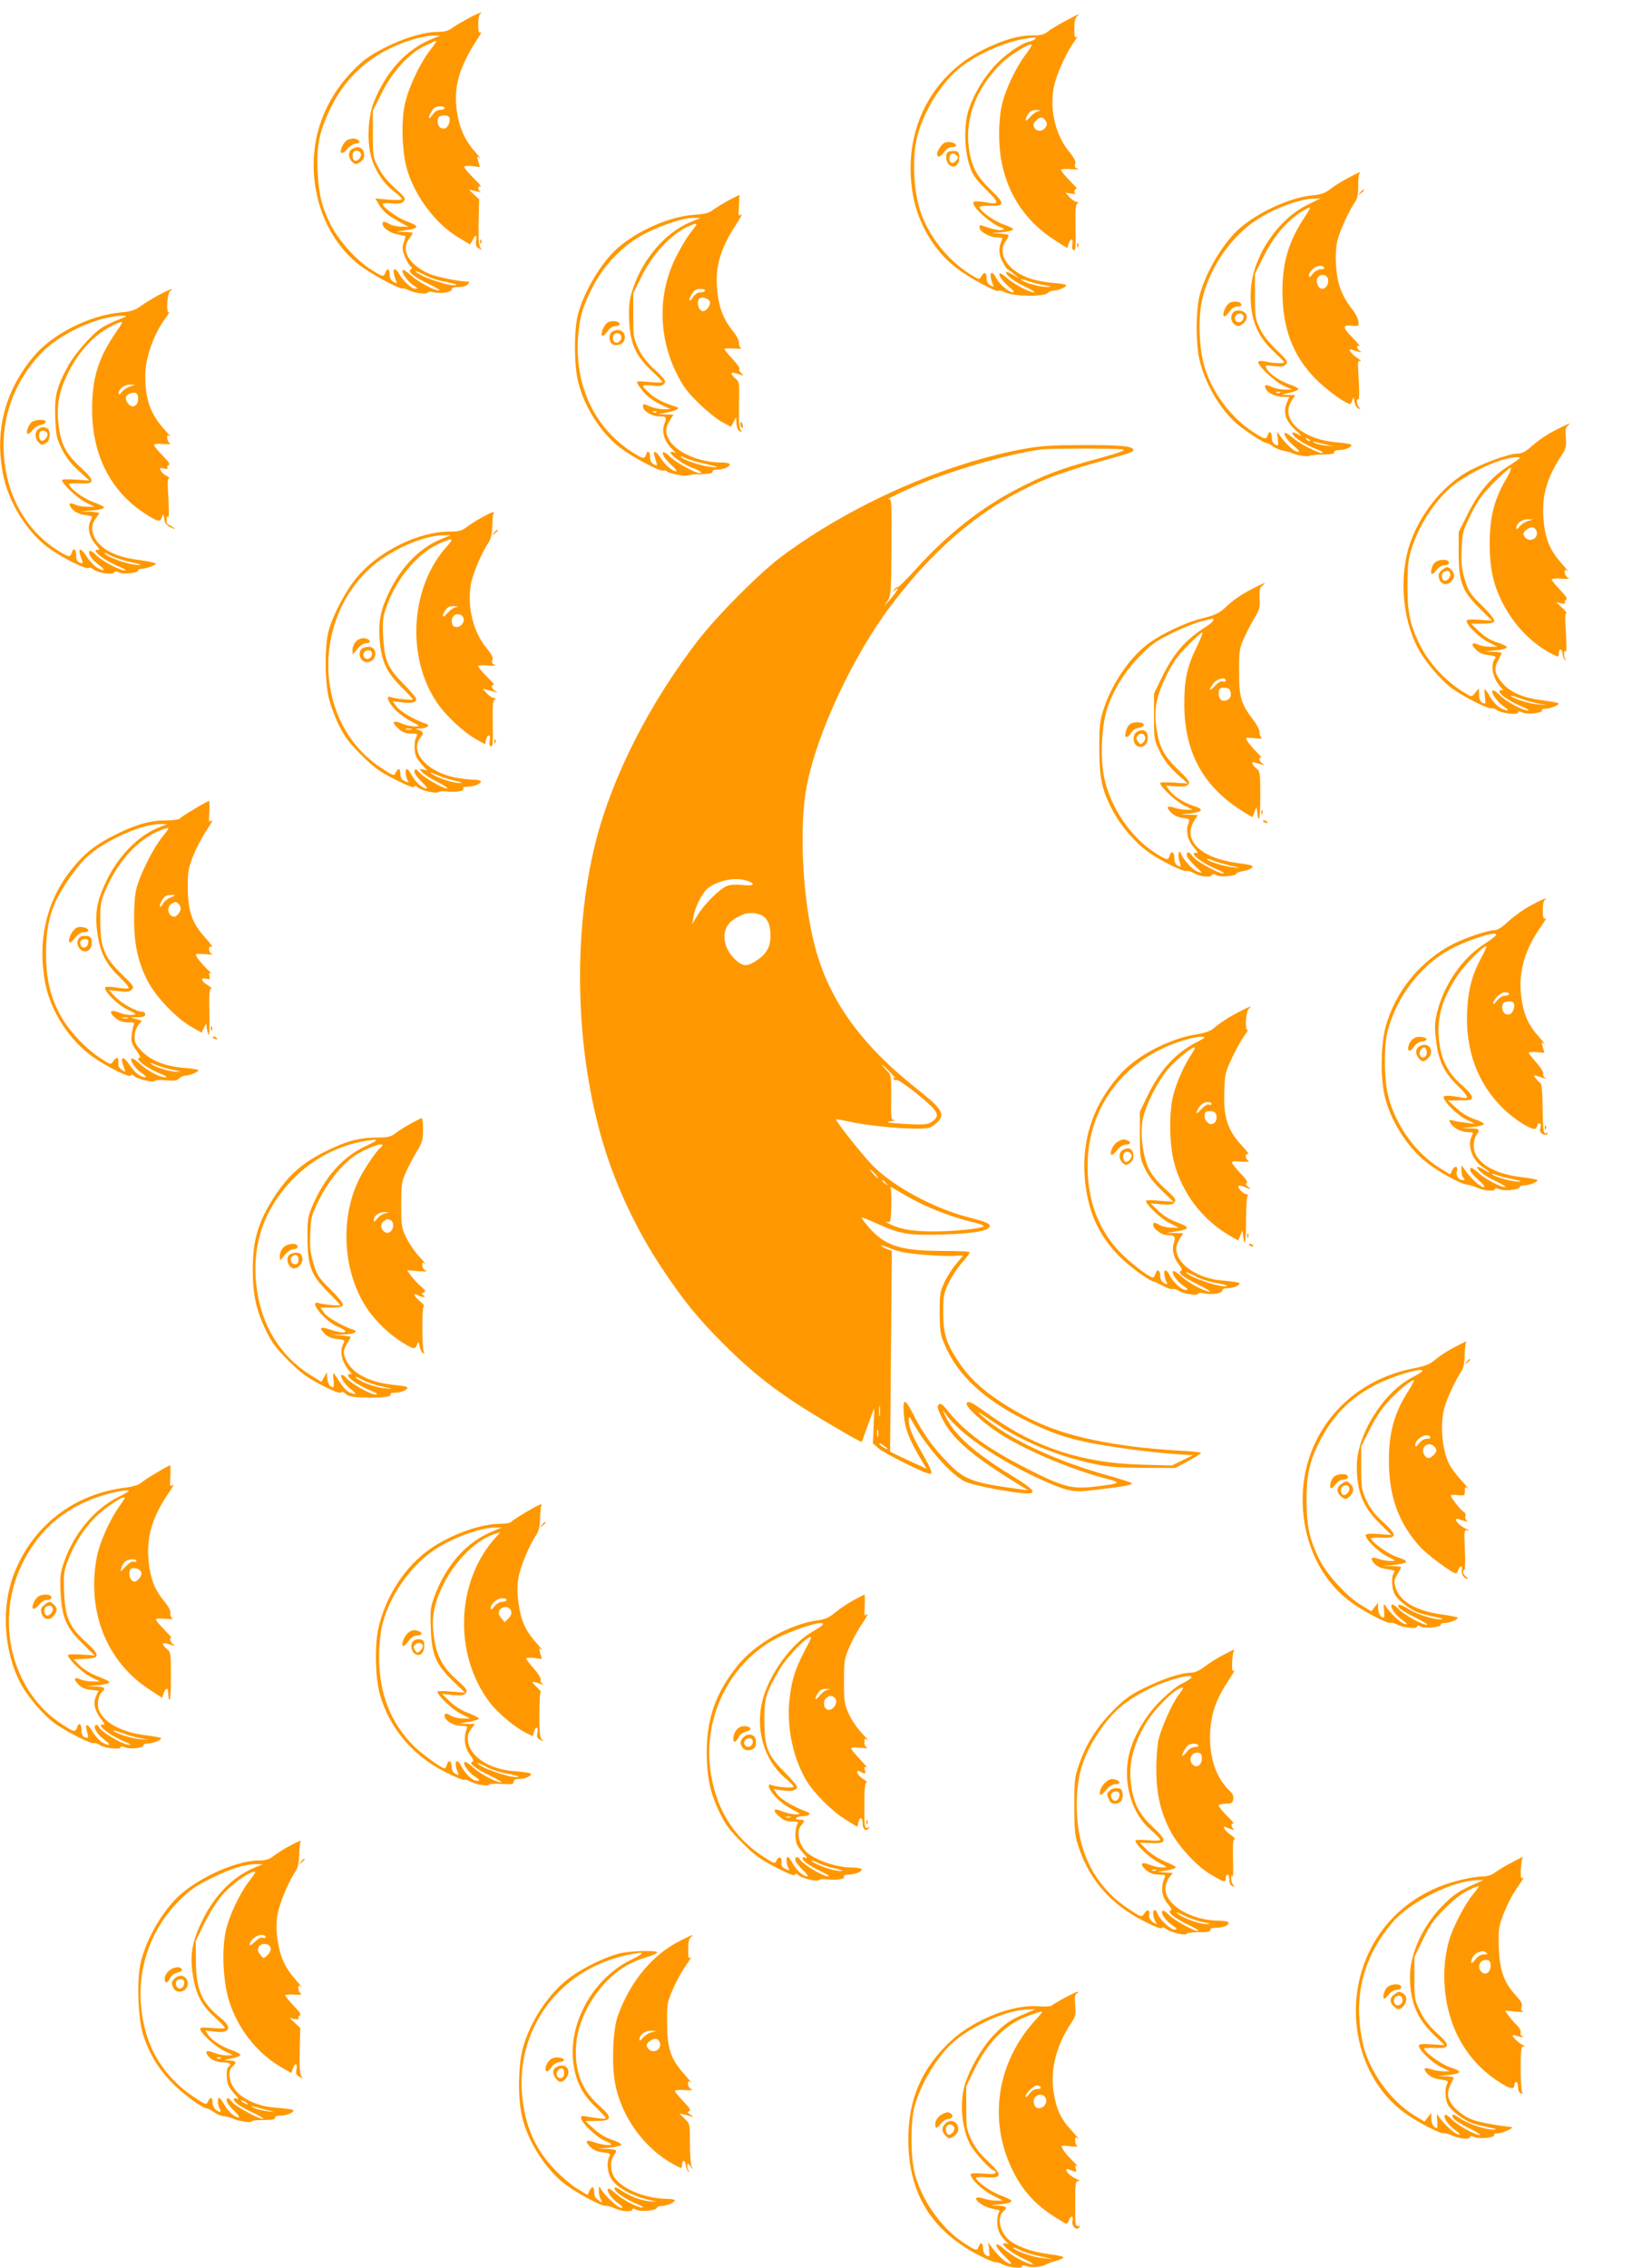<?xml version="1.0" standalone="no"?>
<!DOCTYPE svg PUBLIC "-//W3C//DTD SVG 20010904//EN"
 "http://www.w3.org/TR/2001/REC-SVG-20010904/DTD/svg10.dtd">
<svg version="1.0" xmlns="http://www.w3.org/2000/svg"
 width="927pt" height="1280pt" viewBox="0 0 927 1280"
 preserveAspectRatio="xMidYMid meet">
<g transform="translate(0,1280) scale(0.1,-0.1)"
fill="#ff9800" stroke="none">
<path d="M2645 12697 c-33 -18 -75 -42 -92 -55 -22 -16 -45 -22 -80 -22 -79 0
-195 -35 -305 -91 -79 -41 -117 -68 -172 -124 -117 -117 -194 -269 -217 -424
-38 -263 59 -527 249 -676 61 -48 225 -137 245 -133 7 1 21 -3 32 -9 30 -16
102 -26 109 -15 3 6 18 7 32 3 39 -10 104 -1 104 15 0 10 12 14 39 14 22 0 44
6 51 15 7 8 11 15 8 15 -52 0 -186 27 -228 46 -114 52 -159 134 -110 197 11
14 20 28 20 31 0 3 -21 7 -47 7 l-48 1 54 8 c79 12 81 24 11 49 -55 20 -140
81 -140 100 0 4 24 6 53 3 41 -3 56 0 67 13 12 14 6 23 -51 74 -42 38 -75 79
-94 117 -29 56 -30 65 -30 189 l0 130 50 100 c60 121 156 226 247 268 31 15
59 27 62 27 3 0 -12 -24 -35 -52 -65 -86 -127 -222 -146 -318 -18 -99 -13
-249 12 -345 42 -156 163 -319 296 -397 l63 -38 14 25 c17 34 25 31 20 -6 -4
-23 0 -33 16 -41 18 -10 19 -9 8 4 -9 12 -12 51 -10 144 l3 129 -30 28 c-30
28 -30 29 -5 22 34 -9 58 -13 43 -8 -7 3 -13 11 -13 20 0 9 6 13 13 10 8 -3
-10 19 -40 48 -29 30 -53 58 -53 63 0 5 20 7 45 5 l44 -6 -9 33 c-8 29 -8 31
8 18 9 -7 -3 9 -26 35 -57 64 -89 135 -103 231 -19 142 13 249 126 421 11 16
14 26 8 22 -10 -6 -13 5 -13 47 0 34 5 56 13 59 6 3 8 6 2 6 -5 0 -37 -14 -70
-32z m-207 -117 c-143 -58 -255 -180 -326 -352 -34 -83 -41 -215 -18 -308 20
-78 71 -157 132 -202 24 -18 44 -37 44 -42 0 -5 -33 -6 -76 -3 l-75 7 18 -31
c25 -42 50 -63 113 -98 l55 -31 -40 1 c-22 0 -51 6 -65 14 -32 18 -40 18 -40
1 0 -23 45 -53 90 -60 22 -3 40 -8 40 -10 0 -1 -5 -17 -11 -35 -9 -26 -8 -41
5 -76 10 -24 24 -49 32 -56 12 -10 12 -14 2 -21 -18 -12 19 -41 107 -83 39
-19 63 -34 55 -35 -28 0 -118 48 -159 85 -23 21 -44 35 -47 32 -11 -11 26 -65
58 -86 27 -17 29 -21 12 -21 -21 0 -73 49 -93 88 -7 12 -17 22 -22 22 -11 0
-8 -26 7 -65 6 -15 4 -16 -14 -6 -15 8 -22 21 -22 41 0 34 -16 40 -25 9 -8
-24 -17 -22 -91 27 -79 52 -175 161 -217 246 -50 99 -68 172 -74 303 -7 146
11 229 78 364 92 186 248 314 459 378 41 12 93 22 115 22 l40 0 -47 -19z m72
-390 c0 -5 -11 -10 -25 -10 -15 0 -31 -10 -41 -25 -9 -14 -19 -24 -21 -21 -6
6 17 49 31 58 16 11 56 10 56 -2z m25 -51 c11 -16 -3 -56 -21 -63 -9 -4 -23
-1 -30 5 -17 14 -18 56 -1 62 21 9 46 7 52 -4z m-22 -929 c37 -7 66 -15 63
-17 -18 -18 -212 47 -230 76 -3 5 18 -4 47 -19 28 -16 83 -34 120 -40z"/>
<path d="M1967 12013 c-21 -5 -51 -59 -41 -74 4 -7 18 1 35 20 15 17 37 31 48
31 25 0 28 15 5 24 -17 6 -19 6 -47 -1z"/>
<path d="M1988 11959 c-24 -13 -23 -52 1 -73 16 -15 22 -15 40 -4 27 17 35 42
21 68 -12 22 -35 25 -62 9z m49 -25 c7 -19 -20 -49 -36 -40 -12 8 -15 39 -4
49 12 12 33 7 40 -9z"/>
<path d="M6015 12682 c-39 -21 -84 -47 -99 -60 -22 -17 -42 -22 -85 -22 -82 0
-162 -23 -279 -80 -303 -150 -460 -472 -398 -820 29 -164 123 -321 249 -415
74 -56 230 -140 235 -126 1 4 18 1 37 -9 46 -23 217 -26 239 -4 8 8 24 14 35
14 24 0 71 20 71 30 0 4 -33 10 -72 13 -95 8 -165 30 -216 67 -70 50 -92 122
-52 172 10 14 16 28 13 32 -3 3 -29 7 -57 8 -48 1 -47 2 17 7 37 3 67 11 67
16 0 6 -24 18 -54 28 -51 17 -136 78 -136 98 0 5 25 9 55 8 89 -3 90 11 9 89
-83 80 -111 134 -125 243 -21 166 45 334 184 471 49 48 161 117 172 106 3 -2
-14 -29 -37 -59 -54 -72 -116 -203 -133 -287 -19 -86 -19 -220 -1 -314 36
-190 142 -344 306 -447 l65 -41 8 25 c12 34 28 31 21 -4 -4 -19 -1 -30 8 -33
10 -5 12 19 10 125 -2 99 0 132 10 138 10 7 9 9 -3 9 -8 0 -26 12 -40 26 l-24
27 35 -6 c19 -3 30 -3 23 -1 -7 3 -9 12 -6 20 3 7 9 11 14 8 5 -3 -14 18 -41
46 -28 28 -50 56 -50 61 0 5 25 7 58 4 31 -2 47 -1 36 3 -16 5 -19 12 -14 27
5 14 -4 33 -36 71 -80 99 -113 255 -80 382 18 70 73 188 114 242 14 19 20 30
12 23 -13 -10 -15 -3 -15 45 0 39 5 61 15 69 25 21 8 14 -65 -25z m-170 -101
c-3 -5 -18 -12 -35 -16 -46 -10 -140 -76 -197 -139 -60 -65 -114 -156 -143
-241 -28 -81 -27 -219 1 -311 19 -60 30 -77 94 -142 81 -80 80 -89 -6 -73 -30
5 -57 6 -62 2 -19 -18 82 -114 150 -143 27 -11 27 -12 5 -16 -13 -2 -44 4 -69
12 -56 19 -53 19 -53 1 0 -22 59 -55 99 -55 28 0 32 -3 26 -17 -19 -43 -17
-82 6 -122 12 -23 25 -41 28 -41 3 -1 20 -12 36 -27 l30 -25 -37 22 c-21 12
-38 18 -38 13 0 -18 46 -52 110 -82 36 -17 57 -31 47 -31 -26 0 -111 45 -152
81 -20 18 -38 29 -41 26 -10 -9 15 -44 53 -76 25 -20 32 -31 21 -31 -22 0 -75
46 -94 81 -28 55 -44 26 -19 -35 7 -16 6 -17 -13 -7 -15 8 -22 21 -22 41 0 34
-14 39 -30 10 -10 -19 -12 -19 -61 11 -129 80 -239 219 -285 363 -35 107 -44
285 -20 396 31 146 133 316 244 406 91 74 245 144 360 164 67 11 74 11 67 1z
m18 -408 c-12 -2 -34 -18 -48 -34 -27 -33 -35 -18 -9 19 11 16 24 22 47 21 23
-1 26 -3 10 -6z m41 -56 c8 -12 8 -22 0 -34 -16 -26 -51 -28 -64 -4 -8 17 -7
24 10 41 23 23 38 22 54 -3z m-9 -926 c46 -8 47 -9 13 -10 -38 -1 -125 23
-143 40 -5 6 10 3 35 -6 25 -9 68 -20 95 -24z"/>
<path d="M5311 11974 c-11 -15 -21 -33 -21 -40 0 -25 17 -23 39 6 14 20 30 30
47 30 36 0 25 24 -13 28 -24 2 -36 -3 -52 -24z"/>
<path d="M5352 11942 c-18 -12 -11 -62 11 -76 27 -17 52 4 52 45 0 29 -4 34
-25 37 -14 1 -31 -2 -38 -6z m48 -46 c-19 -24 -40 -19 -40 8 0 29 19 39 39 20
12 -11 12 -16 1 -28z"/>
<path d="M7615 11798 c-33 -17 -79 -45 -102 -63 -34 -26 -55 -33 -106 -38
-123 -11 -305 -95 -410 -187 -90 -79 -188 -243 -223 -371 -24 -87 -24 -289 0
-379 37 -145 129 -292 230 -369 64 -48 132 -91 146 -91 6 0 23 -9 38 -20 15
-11 42 -22 59 -24 17 -3 39 -9 50 -14 24 -12 90 -22 97 -14 4 3 37 6 74 7 48
0 66 4 65 13 -2 7 8 12 28 12 32 0 69 15 69 29 0 4 -35 11 -78 14 -198 15
-326 129 -262 232 l22 35 -39 1 -38 1 47 12 c27 6 48 15 48 20 1 5 -22 17 -51
27 -57 20 -113 59 -129 90 -10 18 -8 19 42 13 43 -5 56 -3 68 10 12 15 6 24
-53 81 -45 42 -76 83 -95 122 -25 53 -27 68 -27 183 l0 125 48 96 c53 108 129
199 207 249 28 18 53 31 55 28 2 -2 -9 -24 -26 -48 -92 -137 -129 -257 -129
-422 0 -212 59 -367 190 -499 61 -61 168 -139 193 -139 2 0 8 10 12 23 7 20 8
19 12 -10 2 -17 12 -34 21 -38 14 -5 15 -4 5 6 -14 14 -18 53 -5 45 7 -4 7 48
-1 180 -2 33 1 40 13 36 8 -3 0 6 -19 19 -39 27 -56 57 -25 44 28 -11 63 -17
44 -8 -19 10 -26 37 -7 30 8 -3 -8 17 -35 45 -60 61 -61 75 -7 70 40 -4 41 -3
38 24 -2 16 -18 48 -37 71 -57 73 -83 142 -89 241 -4 57 -1 108 7 143 13 54
66 171 100 219 13 18 18 44 18 86 -1 34 2 67 6 73 9 15 10 15 -59 -21z m-234
-154 c-167 -82 -308 -291 -319 -477 -9 -154 30 -260 130 -352 32 -30 58 -56
58 -59 0 -9 -60 -7 -103 3 -21 5 -39 5 -43 0 -10 -16 90 -112 141 -135 l50
-23 -38 0 c-21 -1 -54 6 -74 14 -40 17 -46 16 -37 -9 9 -24 57 -46 98 -46 l35
0 -15 -35 c-22 -54 -5 -103 54 -156 26 -24 35 -35 20 -26 -39 24 -55 21 -30
-6 22 -23 78 -55 136 -77 16 -6 26 -13 23 -16 -10 -10 -130 51 -170 86 -21 18
-40 30 -43 27 -10 -9 15 -44 53 -76 28 -23 33 -31 19 -31 -18 0 -66 43 -99 90
l-18 25 5 -42 c4 -39 3 -42 -15 -32 -12 6 -19 20 -19 39 0 17 -4 30 -10 30 -5
0 -10 -3 -10 -7 0 -5 -4 -14 -9 -22 -7 -11 -23 -4 -80 33 -131 87 -237 235
-276 384 -25 99 -30 243 -12 342 34 180 160 371 310 468 101 66 243 119 322
121 l40 1 -74 -36z m94 -354 c3 -6 -5 -10 -19 -10 -15 0 -33 -11 -45 -26 -15
-20 -21 -22 -21 -10 0 37 68 74 85 46z m23 -68 c4 -26 -13 -52 -34 -52 -23 0
-40 46 -24 65 19 23 54 15 58 -13z m-271 -638 c-3 -3 -12 -4 -19 -1 -8 3 -5 6
6 6 11 1 17 -2 13 -5z m168 -272 c-3 -3 -11 0 -18 7 -9 10 -8 11 6 5 10 -3 15
-9 12 -12z m96 -22 l44 -9 -48 4 c-27 3 -56 10 -65 15 -14 9 -14 10 4 5 12 -3
42 -10 65 -15z"/>
<path d="M6938 11088 c-21 -16 -40 -65 -28 -73 4 -3 18 8 30 25 14 20 30 30
47 30 15 0 23 5 21 13 -6 17 -50 20 -70 5z"/>
<path d="M6961 11036 c-29 -34 10 -93 46 -70 29 18 39 42 27 62 -14 22 -57 27
-73 8z m59 -26 c0 -24 -26 -38 -42 -22 -16 16 -2 42 22 42 13 0 20 -7 20 -20z"/>
<path d="M7679 11713 c-13 -16 -12 -17 4 -4 9 7 17 15 17 17 0 8 -8 3 -21 -13z"/>
<path d="M4116 11671 c-31 -17 -70 -41 -88 -54 -26 -20 -49 -26 -108 -29 -136
-9 -319 -88 -433 -188 -91 -80 -188 -242 -223 -370 -24 -88 -24 -288 0 -385
34 -141 128 -288 237 -372 70 -53 226 -136 244 -129 8 3 17 1 20 -4 8 -12 105
-31 118 -23 6 4 41 7 77 7 46 1 64 5 63 14 -2 7 8 12 28 12 34 0 69 15 69 30
0 6 -24 10 -53 10 -114 0 -239 53 -284 119 -28 42 -29 74 -2 117 l21 34 -44 1
-43 1 50 10 c53 10 78 24 54 32 -67 19 -112 42 -147 72 -23 20 -42 40 -42 45
0 5 22 7 53 3 42 -5 55 -3 66 10 13 15 7 24 -52 79 -46 43 -75 81 -94 122 -26
56 -28 69 -28 185 l0 125 48 97 c71 143 192 262 296 293 20 6 18 1 -18 -45
-23 -28 -61 -93 -86 -143 -100 -201 -99 -440 1 -647 39 -79 60 -108 128 -175
45 -44 105 -92 133 -107 l50 -27 14 27 14 27 3 -37 c2 -22 9 -39 19 -42 13 -5
14 -4 4 8 -8 9 -11 55 -9 142 3 123 2 130 -19 147 -13 10 -23 23 -23 28 0 9
10 8 60 -9 9 -3 7 2 -5 12 -11 10 -15 19 -10 22 6 2 -11 27 -37 55 -26 28 -48
55 -48 59 0 4 24 5 53 3 34 -3 47 -1 39 5 -8 5 -12 18 -10 29 1 11 -13 38 -34
64 -52 64 -77 126 -88 219 -15 135 13 241 102 377 28 43 43 71 33 63 -16 -13
-17 -10 -13 48 1 34 2 62 2 62 -1 0 -27 -13 -58 -29z m-219 -125 c-147 -61
-280 -221 -332 -401 -13 -44 -16 -83 -13 -154 6 -130 37 -199 124 -281 35 -33
64 -62 64 -66 0 -4 -34 -4 -76 0 -84 8 -83 10 -30 -57 17 -22 55 -50 90 -67
l61 -29 -38 -1 c-21 0 -54 7 -74 15 -43 18 -43 18 -43 1 0 -25 50 -56 91 -56
43 0 44 -2 28 -48 -14 -41 2 -92 44 -135 18 -18 28 -29 23 -25 -6 5 -17 8 -25
8 -27 -1 57 -68 108 -86 51 -19 73 -34 50 -34 -25 0 -133 60 -166 92 -18 18
-35 29 -39 26 -9 -10 13 -43 51 -77 20 -17 29 -31 22 -31 -21 0 -63 36 -87 75
-24 38 -45 47 -36 15 3 -11 9 -29 12 -41 5 -18 4 -19 -15 -10 -14 8 -21 21
-21 41 0 17 -4 30 -10 30 -5 0 -10 -3 -10 -7 0 -5 -4 -14 -9 -22 -7 -10 -21
-5 -67 24 -214 135 -328 371 -311 645 8 116 25 179 84 292 56 110 149 211 250
274 89 56 249 114 313 114 l45 0 -58 -24z m83 -386 c0 -5 -11 -10 -25 -10 -15
0 -31 -10 -41 -25 -9 -14 -19 -24 -21 -21 -6 6 17 49 31 58 16 11 56 10 56 -2z
m28 -66 c2 -11 -6 -28 -17 -38 -17 -15 -23 -16 -36 -6 -16 13 -20 51 -8 64 15
15 58 1 61 -20z m-301 -620 c-3 -3 -12 -4 -19 -1 -8 3 -5 6 6 6 11 1 17 -2 13
-5z m266 -290 c85 -18 100 -27 31 -18 -56 8 -151 40 -160 55 -3 6 8 3 26 -6
17 -9 64 -23 103 -31z"/>
<path d="M3428 10978 c-21 -16 -40 -65 -28 -73 4 -3 18 8 30 25 14 20 30 30
47 30 15 0 23 5 21 13 -6 17 -50 20 -70 5z"/>
<path d="M3458 10929 c-22 -12 -23 -52 -3 -69 20 -17 62 -5 70 20 14 44 -26
73 -67 49z m48 -24 c8 -20 -13 -45 -32 -38 -14 5 -19 34 -7 46 11 12 33 7 39
-8z"/>
<path d="M2711 11434 c0 -11 3 -14 6 -6 3 7 2 16 -1 19 -3 4 -6 -2 -5 -13z"/>
<path d="M6081 11414 c0 -11 3 -14 6 -6 3 7 2 16 -1 19 -3 4 -6 -2 -5 -13z"/>
<path d="M906 11140 c-32 -16 -79 -45 -105 -63 -38 -28 -59 -35 -118 -40 -180
-17 -390 -123 -496 -252 -158 -190 -217 -414 -171 -656 30 -164 141 -341 269
-429 75 -52 196 -112 212 -106 9 4 23 0 32 -8 21 -19 106 -32 115 -17 5 8 13
8 28 0 23 -12 108 -3 108 12 0 5 8 9 19 9 25 0 81 20 81 29 0 4 -41 13 -92 20
-95 12 -159 35 -206 71 -62 49 -79 115 -42 163 11 14 20 28 20 31 0 3 -24 7
-52 8 l-53 1 45 4 c62 5 92 12 86 22 -3 4 -33 18 -66 30 -53 20 -130 78 -130
99 0 4 27 5 60 4 89 -5 89 13 2 93 -82 76 -109 130 -122 243 -11 98 2 176 44
266 71 153 175 258 301 306 22 8 20 3 -22 -58 -98 -143 -133 -255 -133 -433 0
-256 104 -462 299 -588 74 -47 86 -50 96 -18 7 20 8 19 12 -11 3 -24 12 -36
36 -48 29 -13 30 -13 13 1 -11 8 -23 15 -28 15 -4 0 -8 12 -8 28 0 16 3 22 8
15 7 -11 7 41 -1 175 -1 23 2 42 8 42 5 1 -2 7 -16 15 -15 8 -29 22 -33 31 -5
13 -2 15 20 10 17 -5 23 -3 19 4 -3 5 0 13 8 15 9 4 -1 20 -35 54 -26 26 -48
53 -48 59 0 7 18 9 53 6 28 -2 45 -1 37 3 -8 5 -15 18 -16 30 0 19 2 21 15 10
9 -6 -5 11 -31 39 -78 87 -108 169 -108 303 0 102 48 238 118 330 14 19 21 32
16 29 -17 -11 -11 105 6 119 24 20 9 15 -54 -17z m-237 -144 c-31 -12 -72 -32
-92 -44 -58 -37 -160 -153 -198 -227 -62 -118 -72 -163 -67 -285 4 -97 8 -115
37 -174 22 -45 51 -83 94 -122 l62 -56 -77 5 c-43 3 -78 2 -78 -2 0 -21 86
-102 132 -125 l52 -26 -42 0 c-22 0 -53 5 -67 12 -35 16 -43 3 -15 -27 14 -15
39 -27 66 -31 24 -3 44 -8 44 -10 0 -2 -5 -14 -11 -28 -17 -36 -3 -91 33 -131
17 -20 23 -33 14 -29 -9 3 -16 1 -16 -4 0 -17 63 -60 126 -87 32 -13 51 -24
41 -25 -30 0 -128 52 -164 87 -17 18 -35 28 -38 23 -9 -15 12 -47 50 -76 42
-31 40 -42 -3 -20 -17 9 -43 36 -59 60 -39 62 -58 57 -33 -8 10 -28 10 -29
-14 -20 -10 4 -16 18 -16 40 0 37 -15 46 -25 14 -9 -27 -17 -26 -83 16 -191
122 -302 341 -302 592 1 190 71 365 205 511 104 113 319 215 465 219 33 1 32
0 -21 -22z m66 -377 c-16 -4 -37 -19 -47 -31 -11 -15 -18 -18 -18 -9 0 26 32
51 64 50 l31 -1 -30 -9z m45 -70 c0 -38 -31 -56 -54 -30 -23 25 -20 50 7 60
32 12 47 3 47 -30z m-35 -923 c44 -9 58 -14 39 -15 -43 -1 -156 35 -186 59
-18 15 -12 14 27 -6 28 -13 82 -31 120 -38z"/>
<path d="M176 10415 c-18 -19 -30 -54 -21 -63 4 -4 17 5 28 20 12 14 33 28 46
30 14 1 26 9 29 16 6 18 -63 16 -82 -3z"/>
<path d="M218 10379 c-22 -12 -23 -52 -2 -73 18 -19 20 -19 45 -6 24 13 27 75
3 84 -21 8 -26 7 -46 -5z m49 -25 c7 -19 -20 -49 -36 -40 -12 8 -15 39 -4 49
12 12 33 7 40 -9z"/>
<path d="M4180 10406 c0 -8 4 -17 9 -20 5 -4 7 3 4 14 -6 23 -13 26 -13 6z"/>
<path d="M8798 10381 c-67 -34 -109 -62 -161 -108 -26 -23 -47 -33 -70 -33
-52 0 -219 -63 -300 -113 -130 -81 -243 -223 -301 -378 -69 -185 -53 -436 41
-611 42 -78 134 -184 197 -228 72 -49 196 -111 215 -108 10 2 25 -3 33 -10 21
-17 118 -29 118 -14 0 9 6 9 24 1 28 -13 120 -3 111 12 -4 5 5 9 19 9 27 0 76
19 76 30 0 3 -40 11 -89 17 -109 14 -180 43 -226 94 -45 51 -53 82 -29 128 10
20 20 39 22 44 2 4 -20 8 -50 9 l-53 1 64 6 c36 3 66 11 68 17 2 5 -22 18 -53
28 -39 12 -72 32 -103 62 l-46 44 63 0 c44 0 64 4 68 14 3 9 -24 43 -69 88
-68 66 -77 80 -97 146 -18 60 -22 91 -18 172 3 94 6 103 52 197 40 81 64 113
131 181 45 45 87 82 93 82 7 0 -2 -23 -18 -51 -75 -126 -100 -223 -100 -383 0
-130 20 -222 69 -321 63 -126 158 -228 272 -290 47 -25 49 -25 49 -6 0 34 19
33 22 -1 2 -17 9 -33 16 -34 7 -1 8 0 2 3 -5 2 -10 17 -10 31 0 17 3 22 8 15
7 -11 7 41 -1 175 -1 23 1 42 6 42 4 0 -7 14 -25 31 l-33 31 28 -7 c19 -4 26
-2 22 5 -3 5 0 12 7 15 10 4 -1 21 -34 55 -26 28 -48 54 -48 59 0 5 26 8 58 5
31 -2 48 0 37 4 -11 4 -20 17 -21 29 0 19 2 21 15 10 9 -6 -8 15 -37 48 -66
75 -92 143 -99 260 -8 124 22 222 106 350 22 34 25 48 21 95 -4 41 -1 58 10
67 24 20 9 15 -52 -16z m-218 -166 c0 -3 -29 -23 -65 -46 -94 -59 -167 -145
-228 -268 l-52 -104 0 -121 c1 -163 20 -212 118 -309 l71 -70 -72 5 c-52 4
-72 2 -72 -7 0 -24 72 -94 122 -119 l52 -26 -42 0 c-22 0 -53 5 -67 12 -36 16
-43 2 -13 -28 18 -18 40 -28 72 -31 32 -4 44 -9 38 -17 -31 -38 -16 -113 31
-165 12 -13 17 -21 10 -17 -6 3 -14 2 -17 -3 -9 -14 52 -58 120 -86 32 -13 51
-24 41 -25 -30 0 -125 51 -159 86 -18 18 -36 30 -40 28 -15 -9 22 -63 59 -89
41 -27 30 -34 -17 -10 -16 8 -41 35 -56 60 -14 25 -28 45 -31 45 -3 0 -3 -18
0 -40 3 -22 4 -40 2 -40 -23 0 -35 17 -35 49 l-1 36 -20 -24 c-20 -25 -20 -25
-52 -6 -113 65 -214 175 -268 290 -50 106 -64 176 -63 325 1 118 4 145 27 215
44 134 140 275 238 351 65 50 179 110 259 135 53 17 110 24 110 14z m45 -356
c-16 -4 -37 -19 -47 -31 -11 -15 -18 -18 -18 -9 0 26 32 51 64 50 l31 -1 -30
-9z m49 -55 c17 -44 -44 -71 -68 -31 -9 15 -7 22 12 37 25 20 47 18 56 -6z m9
-974 l52 -9 -57 4 c-49 4 -148 37 -148 49 0 2 23 -5 51 -15 27 -11 73 -24 102
-29z"/>
<path d="M8097 9622 c-16 -18 -24 -62 -11 -62 3 0 15 11 26 25 11 14 30 25 44
25 15 0 24 6 24 15 0 22 -63 20 -83 -3z"/>
<path d="M8140 9582 c-18 -14 -21 -25 -16 -45 8 -34 41 -44 67 -21 23 21 24
47 3 68 -20 20 -27 20 -54 -2z m47 -18 c7 -19 -20 -49 -36 -40 -15 10 -14 43
2 49 21 9 27 7 34 -9z"/>
<path d="M5795 10269 c-453 -80 -985 -314 -1383 -610 -122 -91 -361 -331 -468
-469 -276 -357 -484 -765 -579 -1134 -134 -523 -118 -1188 42 -1716 73 -241
189 -487 333 -702 119 -179 201 -280 345 -423 139 -139 245 -226 400 -329 107
-71 376 -229 380 -224 1 2 17 45 35 96 18 50 34 92 35 92 1 0 0 -44 -3 -98
l-4 -98 33 -29 c31 -26 224 -124 277 -140 33 -10 28 8 -33 116 -57 99 -75 145
-75 189 0 21 5 17 28 -25 72 -131 212 -289 289 -326 25 -12 106 -32 181 -45
245 -42 258 -30 85 77 -217 133 -327 233 -377 339 l-16 35 22 -30 c78 -103
250 -225 473 -336 77 -38 169 -76 203 -85 59 -14 75 -14 195 1 146 18 177 24
177 34 0 3 -61 23 -137 44 -291 81 -559 206 -701 329 -49 42 -33 34 55 -26
160 -110 359 -193 566 -237 82 -18 137 -22 282 -23 l180 -1 73 39 c39 21 72
42 72 46 0 4 -57 10 -127 13 -71 4 -182 14 -248 22 -344 45 -533 108 -754 252
-109 71 -183 141 -242 231 -68 103 -84 157 -84 277 0 91 3 106 31 165 17 36
52 88 77 116 26 28 44 54 40 58 -3 3 -72 6 -152 6 -236 0 -325 29 -415 132
-25 29 -44 54 -41 56 2 2 45 -15 96 -38 124 -56 173 -63 369 -57 162 5 249 20
257 44 6 16 -19 27 -117 52 -201 52 -430 176 -547 297 -57 59 -203 243 -203
256 0 3 33 -3 74 -12 82 -20 276 -40 384 -40 55 0 75 4 96 21 69 54 56 82 -93
200 -322 254 -503 507 -582 814 -69 265 -89 673 -44 901 57 296 260 731 474
1015 262 348 544 577 879 716 59 25 186 66 282 93 209 58 212 59 207 74 -6 18
-81 25 -292 24 -153 0 -226 -4 -310 -19z m544 -6 c18 -5 -22 -19 -150 -54
-203 -55 -291 -88 -449 -170 -202 -105 -391 -254 -563 -444 -54 -60 -103 -109
-107 -108 -5 1 -14 -5 -22 -15 -12 -16 -11 -16 6 -2 18 14 19 14 8 -5 -6 -11
-26 -36 -43 -55 l-31 -35 22 32 c20 31 21 45 23 307 2 239 0 273 -13 269 -35
-10 73 43 167 83 201 84 510 173 688 197 51 7 439 7 464 0z m-2120 -2434 c50
-18 37 -31 -23 -24 -33 4 -68 3 -89 -4 -41 -14 -131 -103 -170 -168 l-29 -48
7 40 c9 59 52 142 87 166 60 43 154 60 217 38z m70 -190 c41 -14 61 -54 61
-121 0 -70 -30 -114 -104 -154 -38 -21 -67 -12 -109 35 -61 67 -63 161 -4 205
57 42 104 53 156 35z m736 -890 c22 -23 34 -38 26 -34 -10 5 -12 4 -7 -4 4 -6
12 -9 17 -6 9 6 123 -79 192 -144 41 -39 46 -60 20 -83 -30 -26 -51 -28 -171
-21 -88 6 -107 9 -77 14 22 3 32 7 22 8 -16 1 -18 12 -16 127 1 125 1 126 -27
155 -15 16 -26 29 -23 29 3 0 23 -19 44 -41z m-85 -574 c13 -14 21 -25 18 -25
-2 0 -15 11 -28 25 -13 14 -21 25 -18 25 2 0 15 -11 28 -25z m61 -52 c13 -16
12 -17 -3 -4 -10 7 -18 15 -18 17 0 8 8 3 21 -13z m224 -128 c84 -38 198 -78
278 -95 32 -8 54 -17 50 -21 -13 -13 -170 -29 -279 -29 -117 0 -188 11 -247
40 -23 11 -32 17 -20 14 21 -5 22 -2 25 91 2 55 -1 100 -7 106 -5 6 22 -9 60
-32 39 -23 102 -57 140 -74z m-13 -276 c66 -6 144 -9 173 -7 l53 3 -39 -47
c-22 -25 -52 -72 -67 -105 -25 -53 -27 -68 -27 -173 1 -101 4 -122 27 -176 74
-176 223 -314 466 -434 123 -61 213 -93 332 -118 115 -25 356 -58 500 -68
l105 -7 -60 -29 -60 -29 -175 5 c-326 9 -589 94 -841 272 -114 81 -128 89
-141 76 -14 -14 76 -99 172 -164 143 -96 413 -211 618 -264 87 -22 79 -27 -66
-44 -130 -15 -177 -3 -370 94 -238 121 -362 211 -463 336 -29 36 -40 42 -50
33 -10 -10 -5 -26 21 -80 56 -113 169 -211 431 -371 l54 -33 -45 6 c-273 37
-314 52 -412 153 -84 87 -138 163 -192 270 -48 94 -61 94 -53 -3 6 -79 29
-138 97 -252 l31 -52 -75 34 c-42 19 -88 41 -104 49 l-27 14 5 566 5 566 -28
11 c-15 6 -30 15 -32 19 -3 4 22 -3 55 -17 43 -17 95 -27 182 -34z m-245 -906
c-2 -16 -4 -5 -4 22 0 28 2 40 4 28 2 -13 2 -35 0 -50z m-10 -120 c-3 -10 -5
-2 -5 17 0 19 2 27 5 18 2 -10 2 -26 0 -35z m53 -70 c0 -7 -39 17 -46 28 -3 6
5 3 20 -6 14 -10 26 -19 26 -22z"/>
<path d="M2721 9880 c-30 -16 -69 -41 -87 -55 -27 -21 -44 -25 -96 -25 -174 0
-399 -110 -521 -256 -65 -76 -139 -217 -163 -309 -20 -80 -21 -268 0 -364 8
-40 34 -112 57 -159 34 -70 58 -102 128 -172 71 -71 104 -95 191 -139 67 -34
106 -49 108 -42 3 9 9 8 21 -3 20 -18 109 -38 116 -26 3 4 25 5 49 3 52 -6
100 3 91 17 -4 6 7 10 24 10 36 0 83 19 75 31 -3 5 -22 9 -43 9 -20 0 -64 5
-96 11 -167 31 -269 150 -197 232 17 19 10 32 -23 40 -11 3 -4 5 17 6 41 1 60
18 31 27 -61 20 -145 69 -164 96 l-23 31 51 -7 c55 -7 83 -1 83 19 0 7 -33 46
-73 86 -88 89 -107 132 -114 269 -4 80 -2 105 17 160 52 155 170 301 293 359
38 18 71 30 75 27 3 -4 -6 -19 -20 -34 -211 -228 -238 -628 -60 -889 49 -72
151 -167 220 -205 l50 -28 6 25 c9 36 29 32 21 -4 -4 -19 -2 -30 7 -33 10 -4
12 21 10 125 -2 99 0 132 10 138 10 7 9 9 -3 9 -8 0 -26 12 -40 26 l-24 27 27
-7 c14 -3 34 -8 45 -12 14 -4 13 -3 -3 8 -12 7 -19 19 -17 26 3 6 9 10 14 7 5
-3 -14 17 -41 45 -28 28 -50 55 -50 60 0 5 26 7 58 4 31 -2 47 0 36 4 -16 5
-19 12 -14 27 5 14 -4 33 -36 71 -74 92 -108 234 -85 360 11 58 63 180 99 232
13 19 20 47 21 91 1 36 4 68 7 73 9 15 -10 8 -65 -22z m-234 -124 c-116 -48
-218 -151 -287 -291 -50 -102 -64 -168 -57 -270 9 -122 36 -185 118 -267 38
-38 69 -71 69 -75 0 -7 -100 4 -124 13 -29 11 -18 -24 21 -67 20 -22 62 -54
92 -69 54 -28 55 -29 24 -30 -18 0 -51 7 -73 16 -53 22 -63 10 -22 -27 24 -22
42 -29 73 -29 36 0 39 -2 29 -19 -13 -26 -13 -87 1 -114 6 -12 23 -34 37 -49
l25 -27 -24 6 c-24 6 -24 6 -5 -16 11 -12 51 -37 89 -56 38 -19 61 -35 50 -35
-23 0 -132 63 -155 90 -20 24 -28 25 -28 3 0 -9 18 -33 40 -55 23 -21 35 -38
27 -38 -22 0 -61 35 -82 74 -11 20 -23 36 -27 36 -11 0 -10 -38 2 -61 10 -17
9 -18 -15 -7 -18 8 -25 19 -25 40 0 33 -13 37 -26 7 -9 -20 -13 -19 -88 31
-364 244 -394 809 -60 1120 108 101 298 187 414 189 l45 1 -58 -24z m86 -383
c-12 -2 -34 -18 -48 -34 -27 -33 -35 -18 -9 19 11 16 24 22 47 21 23 -1 26 -3
10 -6z m45 -75 c-4 -26 -30 -43 -52 -35 -21 8 -21 53 1 66 25 13 55 -5 51 -31z
m-295 -615 c-7 -2 -21 -2 -30 0 -10 3 -4 5 12 5 17 0 24 -2 18 -5z m241 -288
c44 -10 52 -14 29 -14 -36 -1 -129 31 -159 54 -11 9 0 7 25 -5 24 -12 71 -28
105 -35z"/>
<path d="M2011 9181 c-12 -12 -21 -33 -21 -48 l1 -28 27 33 c16 19 36 32 50
32 32 0 23 24 -11 28 -16 2 -34 -5 -46 -17z"/>
<path d="M2042 9138 c-30 -30 0 -85 41 -74 49 12 48 86 -2 86 -15 0 -32 -5
-39 -12z m58 -28 c0 -24 -26 -38 -42 -22 -16 16 -2 42 22 42 13 0 20 -7 20
-20z"/>
<path d="M2789 9793 c-13 -16 -12 -17 4 -4 9 7 17 15 17 17 0 8 -8 3 -21 -13z"/>
<path d="M7078 9481 c-73 -37 -112 -64 -163 -112 -33 -30 -56 -41 -125 -58
-102 -25 -244 -93 -322 -155 -96 -77 -191 -218 -235 -351 -24 -72 -27 -95 -27
-225 0 -160 13 -229 64 -332 52 -105 138 -206 225 -265 64 -44 187 -104 201
-99 8 3 25 -1 37 -8 33 -22 98 -31 107 -16 6 9 12 9 29 0 23 -12 111 -4 111
10 0 4 17 10 39 14 21 3 44 12 50 20 9 11 -5 15 -81 25 -208 27 -314 129 -247
237 l21 34 -54 2 c-45 1 -47 2 -13 5 93 8 110 24 48 43 -57 18 -116 55 -139
87 l-22 29 57 -4 c43 -3 60 0 70 11 10 13 2 25 -57 82 -81 77 -110 132 -124
243 -14 101 1 176 58 291 35 72 63 111 119 167 40 41 76 74 82 74 5 0 -8 -35
-29 -77 -57 -116 -72 -188 -72 -328 1 -278 110 -472 346 -614 l38 -23 12 29
12 28 4 -30 c9 -74 17 -33 17 93 0 130 -1 138 -22 155 -25 20 -31 42 -10 34 6
-2 23 -7 37 -11 21 -6 22 -5 8 4 -10 6 -18 18 -18 26 0 9 5 12 12 8 6 -4 -7
11 -30 34 -22 22 -45 50 -51 61 -11 19 -9 20 41 15 35 -4 48 -2 40 4 -8 5 -12
18 -11 28 2 11 -15 44 -38 74 -67 89 -78 126 -78 270 0 115 2 130 28 188 15
34 42 86 60 115 28 46 31 59 28 110 -2 48 1 61 16 72 28 22 13 18 -49 -14z
m-228 -181 c0 -6 -19 -23 -43 -38 -118 -75 -183 -151 -251 -292 l-41 -85 0
-130 c0 -127 1 -132 33 -197 23 -47 52 -84 95 -124 l62 -56 -77 5 c-43 3 -78
2 -78 -2 0 -21 86 -102 132 -125 l52 -26 -36 0 c-19 0 -49 5 -67 11 -42 15
-50 5 -21 -26 14 -15 39 -27 65 -31 43 -6 43 -6 33 -35 -15 -42 -2 -94 34
-134 17 -20 23 -33 14 -29 -9 3 -16 1 -16 -4 0 -17 63 -60 126 -87 32 -13 51
-24 40 -25 -28 0 -156 71 -173 97 -18 27 -33 30 -33 6 0 -9 21 -36 46 -60 46
-42 46 -43 14 -32 -28 10 -81 68 -93 102 -10 29 -19 -7 -10 -38 6 -19 10 -35
8 -35 -22 0 -35 17 -35 46 0 37 -19 46 -27 14 -7 -27 -15 -26 -81 16 -139 89
-253 257 -288 424 -24 114 -15 302 19 398 38 108 101 208 186 293 63 64 93 85
181 127 58 29 132 58 165 66 33 8 61 15 63 15 1 1 2 -4 2 -9z m70 -341 c0 -6
-7 -8 -16 -5 -10 4 -26 -5 -45 -25 -33 -36 -39 -25 -8 15 20 26 69 37 69 15z
m28 -71 c2 -19 -3 -30 -18 -38 -27 -14 -50 2 -50 35 0 29 9 37 40 33 19 -2 26
-10 28 -30z m2 -974 c58 -12 60 -13 15 -9 -56 6 -142 32 -150 45 -3 5 11 2 32
-6 20 -9 67 -22 103 -30z"/>
<path d="M6403 8722 c-26 -4 -39 -19 -48 -55 -9 -34 9 -36 31 -3 8 14 27 26
41 28 15 2 28 8 30 14 4 13 -22 21 -54 16z"/>
<path d="M6418 8669 c-25 -14 -24 -65 2 -79 30 -16 60 7 60 46 0 41 -26 54
-62 33z m46 -26 c4 -9 0 -23 -9 -32 -15 -15 -18 -14 -30 3 -11 14 -12 23 -4
33 16 18 36 16 43 -4z"/>
<path d="M2791 8614 c0 -11 3 -14 6 -6 3 7 2 16 -1 19 -3 4 -6 -2 -5 -13z"/>
<path d="M1098 8235 c-42 -25 -79 -49 -83 -55 -3 -5 -36 -10 -73 -10 -93 0
-169 -21 -287 -79 -117 -58 -179 -107 -252 -199 -141 -177 -193 -401 -148
-639 30 -159 136 -323 268 -417 85 -59 210 -121 215 -106 3 8 9 7 21 -4 20
-18 109 -38 116 -26 3 5 31 6 63 3 45 -4 62 -2 74 11 9 9 26 16 37 16 23 0 71
20 71 30 0 4 -35 10 -78 13 -105 8 -186 39 -239 92 -36 36 -43 49 -43 82 0 25
8 50 20 66 l21 26 -33 10 -33 9 43 1 c30 1 42 5 42 16 0 8 -8 15 -17 15 -33 0
-118 47 -153 85 l-35 37 56 -6 c45 -6 60 -4 73 9 15 15 10 22 -58 88 -97 95
-119 148 -120 297 -1 92 3 113 26 168 76 183 206 317 346 357 20 6 17 -1 -22
-49 -53 -65 -128 -216 -147 -296 -8 -32 -13 -105 -12 -175 1 -143 24 -241 80
-348 46 -86 163 -208 245 -253 l56 -32 13 27 13 26 4 -30 c2 -16 7 -33 10 -37
4 -4 6 53 4 127 -2 106 0 135 10 135 7 0 -2 9 -19 20 -39 23 -44 45 -9 36 21
-5 23 -3 18 16 -4 16 -2 19 9 13 8 -5 -5 10 -28 32 -23 23 -46 51 -52 62 -10
19 -8 19 47 16 31 -3 49 -2 40 1 -10 3 -18 15 -18 26 0 14 5 18 16 14 9 -4 -9
21 -39 54 -73 79 -97 150 -97 289 0 85 4 105 33 176 18 44 52 109 77 145 24
36 36 58 26 50 -17 -13 -18 -11 -14 48 1 34 1 62 -2 62 -3 0 -40 -20 -82 -45z
m-199 -104 c-115 -45 -226 -156 -295 -296 -56 -114 -70 -186 -55 -296 15 -112
47 -178 123 -250 34 -32 58 -62 55 -66 -4 -4 -35 -2 -68 3 -33 6 -63 6 -65 2
-11 -18 67 -97 124 -125 56 -27 56 -28 26 -31 -18 -2 -49 4 -70 13 -50 21 -64
5 -24 -29 23 -19 43 -26 72 -26 35 0 39 -2 32 -17 -4 -10 -9 -36 -11 -58 -4
-33 1 -48 26 -82 17 -24 27 -43 21 -43 -38 0 39 -60 116 -90 33 -13 42 -19 26
-20 -32 0 -95 34 -143 77 -22 20 -42 33 -46 29 -11 -11 21 -58 57 -82 19 -13
29 -24 23 -24 -28 0 -61 24 -88 65 -42 62 -60 56 -35 -11 10 -26 10 -27 -12
-12 -16 11 -22 23 -20 42 4 31 -10 34 -29 6 -14 -20 -15 -20 -75 20 -85 55
-182 161 -227 247 -55 105 -77 203 -77 342 0 123 15 203 51 286 36 83 126 211
186 264 99 89 304 180 403 180 l45 0 -46 -18z m64 -396 c-17 -7 -37 -23 -43
-35 -6 -12 -14 -19 -17 -17 -6 7 16 50 31 59 6 4 22 8 36 7 24 0 23 -1 -7 -14z
m45 -37 c17 -17 15 -38 -4 -59 -13 -14 -21 -16 -35 -8 -24 12 -25 55 -1 68 22
13 26 13 40 -1z m-285 -645 c-7 -2 -21 -2 -30 0 -10 3 -4 5 12 5 17 0 24 -2
18 -5z m258 -292 c37 -6 44 -9 23 -10 -38 -1 -123 23 -149 44 -13 10 -5 8 26
-5 26 -11 71 -24 100 -29z"/>
<path d="M411 7544 c-19 -24 -29 -64 -15 -64 3 0 17 14 31 30 15 19 34 30 50
30 36 0 24 24 -14 28 -24 2 -36 -3 -52 -24z"/>
<path d="M454 7513 c-19 -14 -23 -40 -8 -62 29 -41 78 -17 72 36 -2 21 -9 29
-28 31 -14 1 -30 -1 -36 -5z m44 -35 c-4 -27 -33 -36 -42 -13 -8 22 1 35 25
35 15 0 20 -6 17 -22z"/>
<path d="M7121 8214 c0 -11 3 -14 6 -6 3 7 2 16 -1 19 -3 4 -6 -2 -5 -13z"/>
<path d="M7130 8166 c0 -2 7 -7 16 -10 8 -3 12 -2 9 4 -6 10 -25 14 -25 6z"/>
<path d="M8646 7692 c-39 -20 -95 -60 -127 -89 -39 -37 -65 -53 -84 -53 -34 0
-160 -42 -228 -76 -190 -96 -335 -275 -387 -480 -24 -94 -27 -266 -5 -369 31
-145 130 -303 246 -391 68 -52 185 -116 219 -119 14 -2 42 -10 62 -19 41 -18
98 -21 98 -6 0 6 9 5 24 -1 27 -13 116 -4 116 12 0 5 11 9 25 9 26 0 75 19 75
29 0 4 -42 12 -93 18 -163 19 -267 88 -267 176 0 23 7 51 15 61 23 31 18 36
-37 38 l-53 1 64 6 c36 3 66 11 68 17 2 5 -21 18 -51 27 -35 12 -72 33 -103
62 l-48 44 68 1 c58 0 67 2 67 18 0 10 -25 40 -55 66 -71 61 -111 130 -126
220 -24 141 5 259 98 398 39 60 145 168 164 168 4 0 -8 -28 -27 -62 -52 -96
-75 -180 -81 -298 -12 -224 58 -415 203 -556 69 -68 174 -131 185 -112 5 7 9
16 9 21 0 4 5 7 11 7 7 0 9 -10 5 -25 -5 -18 -1 -27 13 -35 14 -7 22 -7 27 2
4 6 3 8 -4 4 -18 -11 -21 6 -23 142 -1 87 -5 135 -13 140 -6 4 -18 16 -26 26
-14 18 -13 19 5 14 11 -3 29 -9 40 -13 15 -5 16 -4 6 3 -7 5 -11 16 -9 23 3 8
-15 36 -39 63 -23 26 -43 51 -43 55 0 3 20 5 45 3 l44 -4 -9 32 c-8 29 -8 31
8 18 9 -7 -4 10 -29 39 -62 70 -88 128 -101 229 -16 129 16 253 99 376 43 63
48 72 35 64 -9 -5 -12 9 -12 48 0 34 5 56 13 59 6 3 8 6 2 6 -5 0 -41 -16 -79
-37z m-201 -171 c-3 -6 -37 -31 -76 -56 -119 -80 -218 -226 -256 -379 -13 -56
-15 -83 -6 -155 13 -116 44 -182 122 -258 61 -59 68 -77 27 -68 -67 13 -106
14 -106 4 0 -25 72 -98 122 -124 l53 -27 -45 5 c-25 3 -58 8 -74 12 -26 7 -27
6 -17 -14 15 -27 62 -51 101 -51 27 0 30 -2 20 -19 -29 -56 2 -142 66 -181 18
-12 34 -24 34 -27 0 -2 -16 5 -35 17 -19 12 -35 18 -35 13 0 -18 46 -52 110
-82 36 -17 57 -31 47 -31 -26 0 -111 45 -150 80 -39 34 -47 36 -47 16 0 -8 21
-33 46 -55 32 -28 41 -41 29 -41 -18 0 -78 56 -107 100 l-17 25 0 -30 c-1 -17
4 -36 11 -43 9 -9 8 -12 -4 -12 -23 0 -41 26 -33 49 9 29 -13 36 -26 7 l-12
-24 -59 36 c-134 83 -247 239 -289 399 -26 100 -28 289 -4 378 51 189 181 361
343 452 104 59 287 116 267 84z m75 -331 c0 -5 -11 -10 -24 -10 -15 0 -32 -11
-45 -27 -11 -16 -21 -23 -21 -17 0 23 42 64 66 64 13 0 24 -4 24 -10z m25 -51
c11 -16 -3 -56 -21 -63 -9 -4 -23 -1 -30 5 -17 14 -18 56 -1 62 21 9 46 7 52
-4z m-5 -994 c42 -8 54 -13 34 -14 -35 -1 -134 26 -149 41 -5 5 4 4 20 -2 17
-7 59 -18 95 -25z"/>
<path d="M7971 6931 c-21 -21 -29 -61 -12 -61 5 0 16 11 25 24 9 14 27 26 43
28 38 4 35 22 -4 26 -22 2 -38 -3 -52 -17z"/>
<path d="M8024 6900 c-30 -11 -37 -39 -19 -66 19 -29 36 -30 58 -6 36 39 8 89
-39 72z m31 -41 c0 -28 -29 -38 -39 -13 -7 19 11 47 28 41 6 -2 11 -14 11 -28z"/>
<path d="M6998 7091 c-62 -32 -108 -62 -148 -96 -16 -14 -51 -26 -98 -33 -152
-25 -333 -119 -426 -223 -148 -164 -216 -355 -203 -569 12 -193 74 -337 196
-460 61 -61 172 -142 201 -145 3 -1 24 -11 48 -23 23 -13 47 -20 52 -17 5 3
20 -1 32 -9 30 -18 104 -30 112 -18 3 6 18 7 32 3 39 -10 104 -1 104 15 0 9
11 14 33 14 18 0 42 6 53 14 18 14 18 15 -6 20 -14 2 -54 7 -89 10 -104 10
-203 63 -237 128 -19 37 -18 67 6 106 l20 32 -48 1 -47 1 54 8 c79 12 81 24
10 50 -40 14 -80 38 -108 65 l-46 44 60 -6 c49 -4 63 -2 75 11 12 15 6 24 -53
77 -41 37 -75 79 -91 112 -33 67 -49 189 -36 271 13 82 86 226 150 299 49 54
137 124 145 115 3 -2 -7 -21 -21 -42 -38 -56 -81 -153 -100 -226 -25 -94 -23
-280 5 -383 46 -174 163 -326 321 -415 l40 -23 12 28 12 28 4 -30 c9 -74 17
-33 17 90 0 81 4 137 10 139 6 3 3 5 -6 5 -19 1 -55 38 -46 48 4 3 18 1 32 -5
34 -16 43 -15 20 1 -12 9 -14 16 -7 21 7 4 -3 22 -29 48 -22 23 -44 50 -50 59
-8 16 -4 17 49 13 31 -2 50 -1 42 3 -21 11 -23 46 -3 39 9 -4 -10 21 -41 54
-76 83 -100 158 -94 303 3 96 6 108 46 192 24 50 55 105 70 124 14 19 21 32
16 29 -17 -11 -11 105 6 119 24 20 9 15 -52 -16z m-198 -146 c0 -2 -19 -14
-42 -26 -120 -60 -209 -157 -281 -306 l-42 -88 0 -130 c0 -121 2 -134 28 -189
18 -39 50 -81 95 -124 l67 -65 -77 6 c-43 4 -78 4 -78 0 0 -21 80 -98 128
-123 l57 -29 -40 0 c-22 0 -51 6 -65 14 -32 18 -40 18 -40 1 0 -20 48 -56 76
-56 44 0 53 -9 42 -41 -14 -39 -4 -85 27 -125 17 -22 21 -34 12 -37 -23 -7 13
-36 97 -77 45 -22 74 -40 66 -40 -28 0 -118 48 -159 85 -23 21 -44 35 -48 31
-11 -11 21 -58 57 -82 29 -20 31 -24 14 -24 -24 0 -69 41 -90 82 -28 54 -44
24 -19 -36 7 -16 6 -17 -13 -7 -15 8 -22 21 -22 41 0 34 -19 41 -27 10 -3 -11
-9 -20 -13 -20 -22 0 -134 86 -192 148 -118 126 -178 288 -178 482 0 342 221
622 565 715 51 14 95 19 95 10z m40 -375 c0 -5 -7 -7 -15 -4 -8 4 -27 -8 -45
-28 -21 -22 -29 -27 -24 -13 12 33 36 55 61 55 12 0 23 -4 23 -10z m28 -72 c4
-35 -29 -56 -52 -32 -17 16 -21 46 -9 58 4 4 19 6 33 4 19 -2 26 -10 28 -30z
m-5 -938 c37 -7 66 -14 64 -17 -18 -17 -213 47 -231 76 -3 5 18 -4 47 -19 28
-16 83 -34 120 -40z"/>
<path d="M6311 6357 c-24 -12 -49 -62 -37 -75 4 -3 18 8 32 26 16 20 34 32 50
32 27 0 32 15 8 24 -21 8 -25 8 -53 -7z"/>
<path d="M6338 6309 c-23 -13 -23 -51 0 -72 17 -15 20 -15 41 -1 16 12 21 24
19 47 -3 35 -28 46 -60 26z m49 -25 c7 -19 -20 -49 -36 -40 -12 8 -15 39 -4
49 12 12 33 7 40 -9z"/>
<path d="M1191 6994 c0 -11 3 -14 6 -6 3 7 2 16 -1 19 -3 4 -6 -2 -5 -13z"/>
<path d="M1200 6946 c0 -2 7 -7 16 -10 8 -3 12 -2 9 4 -6 10 -25 14 -25 6z"/>
<path d="M2321 6460 c-30 -16 -69 -41 -87 -55 -28 -21 -43 -25 -106 -25 -100
0 -174 -20 -294 -80 -125 -62 -204 -132 -278 -243 -98 -149 -131 -256 -129
-432 1 -135 20 -222 75 -335 33 -68 57 -100 127 -170 70 -69 105 -95 188 -138
64 -33 104 -48 108 -41 5 7 14 4 27 -8 16 -14 39 -19 107 -20 98 -3 154 4 146
18 -4 5 8 9 25 9 33 0 70 15 70 29 0 5 -34 11 -76 15 -127 12 -225 59 -263
127 -26 46 -26 65 -1 107 11 18 20 34 20 37 0 2 -26 6 -57 8 l-58 3 67 2 c66
2 97 16 61 28 -59 19 -145 69 -163 94 l-21 30 61 0 c43 0 62 4 66 14 3 9 -24
43 -69 88 -68 66 -77 80 -97 146 -18 60 -22 91 -18 170 3 91 6 103 50 192 52
106 141 213 214 256 89 52 179 76 128 33 -21 -17 -85 -112 -114 -169 -107
-211 -98 -499 24 -706 45 -78 127 -162 206 -213 73 -47 85 -50 95 -18 7 20 8
19 14 -12 3 -19 13 -36 21 -38 9 -3 11 -1 4 4 -12 10 -13 263 -1 263 5 0 -5
12 -22 26 -35 29 -42 51 -12 34 25 -13 52 -14 31 0 -12 8 -12 10 2 15 14 6 11
12 -18 37 -19 17 -44 44 -55 60 l-21 29 63 -5 c35 -3 55 -2 44 2 -11 4 -20 17
-21 29 0 19 2 21 15 10 9 -6 -6 12 -32 41 -27 29 -60 78 -75 110 -25 52 -27
67 -27 182 0 117 2 129 29 190 17 36 44 88 62 116 27 44 32 60 32 117 0 37 -3
67 -7 67 -3 0 -30 -14 -60 -30z m-260 -130 c-130 -62 -229 -175 -300 -342 -23
-56 -26 -75 -25 -178 1 -156 21 -208 115 -301 38 -38 69 -71 69 -74 0 -7 -88
2 -122 11 -61 18 37 -104 108 -133 78 -32 44 -46 -42 -17 -56 19 -66 12 -32
-22 17 -18 40 -28 71 -31 43 -5 45 -7 36 -25 -24 -45 -10 -106 35 -157 11 -13
16 -21 9 -17 -6 3 -14 2 -17 -3 -9 -14 55 -59 121 -87 42 -17 51 -24 32 -24
-28 0 -135 60 -161 90 -9 11 -21 20 -27 20 -19 0 16 -56 49 -80 36 -26 34 -35
-4 -20 -15 5 -40 32 -58 60 -17 27 -33 50 -36 50 -2 0 -2 -18 1 -40 3 -22 2
-40 -1 -40 -19 1 -31 19 -34 50 l-3 35 -15 -27 -15 -27 -65 40 c-171 109 -277
283 -302 500 -28 238 44 443 216 615 107 106 248 179 394 204 87 14 87 10 3
-30z m117 -377 c-15 -2 -37 -16 -48 -30 -14 -18 -20 -21 -20 -10 0 26 29 47
63 46 30 -2 30 -2 5 -6z m26 -39 c21 -8 21 -48 0 -65 -11 -9 -20 -10 -32 -2
-24 15 -27 45 -6 60 21 15 18 15 38 7z m-47 -939 c64 -14 65 -15 16 -10 -55 4
-145 38 -164 61 -6 8 9 2 34 -12 25 -14 76 -32 114 -39z"/>
<path d="M1600 5760 c-11 -11 -20 -32 -20 -47 l1 -28 27 33 c16 19 36 32 50
32 13 0 22 6 22 15 0 22 -56 19 -80 -5z"/>
<path d="M1630 5714 c-18 -21 -1 -68 26 -72 29 -4 58 31 50 63 -5 19 -13 25
-35 25 -16 0 -34 -7 -41 -16z m55 -25 c0 -17 -6 -24 -20 -24 -23 0 -33 34 -13
46 20 13 33 5 33 -22z"/>
<path d="M8721 6434 c0 -11 3 -14 6 -6 3 7 2 16 -1 19 -3 4 -6 -2 -5 -13z"/>
<path d="M7041 5824 c0 -11 3 -14 6 -6 3 7 2 16 -1 19 -3 4 -6 -2 -5 -13z"/>
<path d="M7050 5776 c0 -2 7 -7 16 -10 8 -3 12 -2 9 4 -6 10 -25 14 -25 6z"/>
<path d="M8210 5196 c-36 -18 -83 -49 -105 -68 -33 -28 -56 -37 -126 -51 -404
-78 -665 -428 -620 -830 23 -205 119 -381 269 -490 66 -49 199 -119 220 -116
9 2 27 -2 39 -9 33 -18 113 -27 113 -13 0 9 5 9 21 1 24 -13 122 -3 113 11 -3
5 6 9 20 9 27 0 76 19 76 30 0 3 -40 12 -89 18 -146 20 -239 74 -262 152 -10
34 -9 43 10 75 11 20 21 38 21 41 0 2 -24 5 -52 6 l-53 1 45 4 c105 8 115 21
36 46 -47 15 -146 86 -146 105 0 4 27 5 60 4 89 -5 90 14 8 88 -47 43 -72 75
-94 122 -27 59 -29 72 -29 184 l0 121 48 96 c31 62 68 119 105 158 55 60 126
119 143 119 5 0 -9 -27 -30 -60 -86 -132 -116 -257 -109 -439 8 -179 62 -315
174 -440 41 -45 183 -151 204 -151 4 0 10 9 13 20 3 11 10 20 15 20 6 0 8 -9
5 -20 -6 -21 12 -50 31 -50 6 0 3 5 -6 11 -18 10 -24 35 -10 41 4 2 5 53 2
114 -5 107 -4 111 15 107 14 -2 12 0 -5 7 -30 13 -60 40 -60 53 0 5 6 7 13 4
35 -13 61 -18 48 -9 -8 6 -11 17 -8 26 4 9 -1 19 -12 25 -16 9 -71 80 -71 92
0 2 18 3 40 1 38 -4 40 -3 40 23 0 25 2 26 18 14 9 -8 -6 11 -34 42 -29 30
-61 73 -72 95 -42 82 -54 231 -26 325 17 56 63 155 94 199 11 16 18 48 19 89
1 36 4 68 7 73 7 12 5 11 -66 -26z m-180 -133 c0 -5 -26 -21 -58 -37 -163 -85
-312 -323 -312 -501 0 -144 35 -231 130 -324 l65 -64 -72 5 c-53 4 -73 2 -73
-7 0 -24 72 -94 122 -119 52 -26 52 -26 18 -26 -18 0 -48 5 -67 12 -42 15 -52
4 -23 -27 16 -17 39 -27 72 -31 38 -5 46 -9 38 -20 -17 -19 -14 -87 4 -122 17
-32 83 -84 133 -103 15 -6 57 -17 93 -24 44 -9 55 -13 33 -14 -44 -1 -142 31
-188 62 -39 26 -66 27 -44 1 6 -8 47 -32 91 -54 44 -22 73 -40 64 -40 -28 0
-129 56 -160 89 -16 17 -33 28 -37 25 -15 -9 14 -55 55 -85 33 -25 36 -30 16
-24 -24 6 -80 59 -108 101 -11 17 -12 14 -8 -23 2 -24 1 -43 -3 -43 -16 0 -31
26 -31 55 l0 30 -19 -24 -19 -25 -57 35 c-83 49 -194 172 -238 261 -55 112
-70 184 -71 328 0 143 15 215 69 325 78 157 180 259 332 335 100 49 253 93
253 73z m45 -373 c3 -6 -5 -10 -19 -10 -15 0 -33 -11 -45 -26 -15 -20 -21 -22
-21 -10 0 37 68 74 85 46z m29 -62 c8 -13 6 -22 -8 -37 -25 -28 -44 -26 -58 4
-21 46 38 76 66 33z"/>
<path d="M7527 4462 c-16 -18 -24 -62 -11 -62 3 0 15 11 26 25 11 14 30 25 44
25 15 0 24 6 24 15 0 22 -63 20 -83 -3z"/>
<path d="M7572 4424 c-27 -18 -28 -45 -4 -67 24 -22 35 -21 55 1 21 23 22 46
1 66 -19 20 -24 20 -52 0z m45 -20 c7 -19 -20 -49 -36 -40 -15 10 -14 43 2 49
21 9 27 7 34 -9z"/>
<path d="M8279 5113 c-13 -16 -12 -17 4 -4 9 7 17 15 17 17 0 8 -8 3 -21 -13z"/>
<path d="M885 4489 c-39 -22 -79 -49 -90 -59 -12 -10 -44 -20 -80 -25 -290
-33 -524 -209 -632 -477 -78 -191 -64 -444 34 -630 39 -75 133 -183 197 -228
72 -49 196 -111 215 -108 10 2 25 -3 33 -10 21 -17 118 -29 118 -14 0 7 8 7
28 0 31 -12 102 -3 102 12 0 6 11 10 25 10 26 0 75 19 75 30 0 3 -41 11 -90
17 -135 17 -235 71 -262 143 -12 31 -2 84 17 100 26 22 16 30 -37 32 l-53 1
45 4 c62 5 92 12 86 22 -3 4 -32 18 -64 30 -34 12 -75 37 -98 58 l-38 38 62 3
c88 4 89 19 9 93 -96 87 -120 141 -125 283 -4 101 -2 117 22 180 36 94 86 173
151 240 49 49 145 116 168 116 5 0 -7 -22 -27 -48 -57 -79 -116 -211 -131
-298 -54 -302 58 -581 295 -737 l75 -49 9 26 c13 35 26 33 26 -3 0 -17 3 -32
8 -34 4 -3 7 56 7 131 0 130 -1 138 -22 155 -30 24 -30 40 0 31 49 -15 52 -16
35 -4 -18 11 -26 46 -8 35 5 -3 -13 17 -40 45 -28 28 -50 55 -50 60 0 5 24 7
53 4 34 -4 47 -2 39 4 -8 5 -12 18 -10 29 2 12 -12 39 -35 66 -53 64 -76 123
-87 216 -16 139 17 256 112 395 23 33 33 54 24 46 -17 -13 -18 -10 -14 48 1
34 1 62 -2 62 -3 0 -37 -18 -75 -41z m-212 -135 c-136 -66 -254 -205 -310
-366 -23 -65 -25 -84 -21 -173 7 -143 31 -199 121 -288 l71 -70 -72 5 c-40 3
-75 2 -77 -2 -9 -15 77 -99 127 -124 l52 -26 -42 0 c-22 0 -53 5 -67 12 -36
16 -43 2 -13 -28 17 -18 40 -28 70 -31 l45 -5 -14 -29 c-19 -38 -9 -84 28
-131 17 -22 23 -35 14 -32 -8 3 -15 1 -15 -4 0 -17 62 -60 126 -88 45 -19 51
-24 25 -20 -42 7 -147 71 -162 98 -7 13 -14 17 -21 10 -13 -13 15 -55 54 -83
37 -27 30 -36 -11 -15 -16 9 -42 36 -57 61 -29 50 -47 52 -33 3 10 -36 8 -41
-15 -32 -10 4 -16 18 -16 40 0 37 -15 46 -25 14 -9 -27 -17 -26 -81 16 -287
183 -388 585 -228 910 82 167 205 284 373 355 74 31 173 57 221 58 17 0 2 -11
-47 -35z m97 -364 c0 -5 -7 -7 -15 -4 -9 4 -27 -7 -46 -27 -30 -32 -31 -32
-24 -9 4 14 14 31 23 38 19 14 62 16 62 2z m28 -66 c2 -11 -6 -28 -17 -38 -17
-15 -23 -16 -36 -6 -16 13 -20 51 -8 64 15 15 58 1 61 -20z m-5 -934 l52 -9
-57 4 c-49 4 -148 37 -148 49 0 2 23 -5 51 -15 27 -11 73 -24 102 -29z"/>
<path d="M208 3783 c-9 -10 -19 -28 -22 -40 -10 -31 11 -30 36 2 11 14 30 25
44 25 15 0 24 6 24 15 0 22 -63 20 -82 -2z"/>
<path d="M250 3742 c-18 -14 -21 -25 -16 -45 9 -37 45 -46 68 -17 22 27 23 44
2 64 -20 20 -27 20 -54 -2z m47 -18 c7 -19 -20 -49 -36 -40 -15 10 -14 43 2
49 21 9 27 7 34 -9z"/>
<path d="M2968 4265 c-42 -25 -79 -49 -83 -55 -3 -5 -32 -10 -63 -10 -106 0
-273 -59 -388 -138 -147 -99 -262 -277 -300 -462 -19 -98 -15 -268 10 -360 52
-188 181 -344 364 -438 56 -29 107 -50 112 -47 5 3 20 -1 32 -8 26 -17 108
-31 108 -19 0 4 32 6 70 4 59 -4 70 -2 70 12 0 11 9 16 33 16 39 0 82 25 57
33 -8 3 -48 8 -87 11 -136 9 -249 81 -260 165 -5 34 -1 48 16 72 l22 29 -48 1
-48 1 55 9 c30 5 58 13 63 18 4 4 -20 18 -54 31 -40 14 -79 38 -108 66 l-46
44 60 -6 c49 -5 63 -3 74 10 13 15 7 24 -52 77 -79 71 -112 134 -127 239 -13
91 -6 155 27 240 65 165 199 308 323 345 l25 7 -26 -28 c-225 -248 -240 -660
-35 -931 47 -62 138 -138 207 -174 l37 -18 6 24 c9 35 27 31 20 -4 -5 -24 -2
-31 17 -41 20 -9 22 -9 9 2 -12 10 -15 40 -15 141 0 70 3 127 8 127 4 0 -7 14
-25 31 -33 31 -28 34 27 14 15 -5 16 -4 6 3 -7 5 -11 16 -9 23 3 8 -15 36 -39
63 -23 26 -43 52 -43 56 0 4 20 5 45 3 l44 -6 -9 33 c-8 29 -8 31 8 18 9 -7
-4 11 -30 40 -62 70 -86 123 -100 220 -9 62 -9 98 -1 148 11 63 63 187 101
242 13 19 20 47 21 91 1 36 4 68 7 73 11 17 -14 7 -88 -37z m-188 -108 c-146
-60 -259 -186 -326 -363 -23 -63 -26 -80 -22 -184 5 -148 28 -203 126 -298
l67 -65 -77 6 c-43 4 -78 4 -78 0 0 -21 80 -98 128 -123 l57 -29 -40 0 c-22 0
-51 6 -65 14 -32 18 -40 18 -40 1 0 -26 50 -56 92 -56 37 0 39 -2 31 -22 -17
-47 -9 -104 20 -141 18 -24 23 -37 14 -40 -23 -7 13 -36 97 -77 45 -22 74 -40
66 -40 -28 0 -118 48 -159 85 -23 21 -44 35 -48 31 -11 -11 21 -58 57 -82 31
-21 32 -24 12 -24 -25 0 -65 38 -88 83 -28 53 -44 23 -19 -37 7 -16 6 -17 -13
-7 -15 8 -22 21 -22 41 0 34 -19 41 -27 10 -3 -11 -9 -20 -13 -20 -17 0 -129
81 -173 125 -134 134 -197 298 -197 508 0 51 7 122 14 158 36 170 157 348 303
445 98 65 255 122 338 123 l40 1 -55 -23z m80 -387 c0 -5 -11 -10 -24 -10 -15
0 -33 -11 -45 -26 -15 -20 -21 -22 -21 -10 0 24 37 56 65 56 14 0 25 -4 25
-10z m25 -61 c5 -15 1 -28 -15 -43 l-21 -21 -19 23 c-15 18 -17 28 -10 43 15
26 57 25 65 -2z m-22 -919 c37 -7 66 -14 64 -17 -18 -17 -213 47 -231 76 -3 5
18 -4 47 -19 28 -16 83 -34 120 -40z"/>
<path d="M2302 3583 c-22 -19 -41 -73 -25 -73 5 0 19 14 31 30 15 19 31 30 47
30 28 0 33 15 9 24 -26 10 -41 7 -62 -11z"/>
<path d="M2331 3536 c-16 -20 -10 -56 12 -70 27 -17 52 4 52 45 0 29 -4 34
-26 37 -14 2 -31 -4 -38 -12z m56 -22 c2 -7 -4 -19 -13 -29 -17 -16 -18 -16
-31 1 -9 13 -10 21 -1 31 13 16 39 14 45 -3z"/>
<path d="M3059 4193 c-13 -16 -12 -17 4 -4 16 13 21 21 13 21 -2 0 -10 -8 -17
-17z"/>
<path d="M4819 3769 c-31 -17 -77 -47 -102 -68 -35 -29 -58 -40 -97 -45 -161
-21 -359 -133 -460 -261 -119 -150 -170 -294 -170 -482 0 -142 19 -232 73
-343 33 -69 58 -101 127 -170 70 -70 104 -95 190 -139 68 -35 105 -50 108 -42
3 9 9 8 21 -3 20 -18 109 -38 116 -26 3 4 25 5 49 3 52 -6 100 3 91 17 -4 6 7
10 24 10 36 0 83 19 75 31 -3 5 -25 9 -49 9 -87 0 -198 36 -256 82 -48 40 -67
122 -35 157 22 24 20 31 -10 31 -14 0 -23 4 -19 10 3 6 22 10 41 10 36 0 46
17 17 26 -61 20 -145 69 -164 96 l-22 31 46 -7 c53 -8 87 -1 87 19 0 7 -33 46
-73 86 -95 96 -112 139 -112 294 0 120 10 153 84 280 35 61 128 162 168 183
19 10 16 0 -22 -70 -56 -108 -74 -164 -87 -271 -19 -157 17 -336 94 -465 43
-73 148 -177 226 -224 l62 -38 6 25 c9 34 24 31 24 -4 0 -34 16 -49 33 -32 9
9 8 11 -5 6 -17 -7 -18 3 -18 124 0 98 3 131 13 131 6 0 -3 9 -20 20 -36 22
-48 59 -14 40 27 -14 30 -13 23 12 -4 16 -2 19 9 13 8 -4 -4 12 -27 36 -75 82
-75 80 -8 75 32 -3 51 -3 42 0 -11 3 -18 15 -18 31 0 23 2 24 18 12 9 -7 -4 9
-30 37 -26 27 -60 76 -75 109 -26 56 -28 69 -28 185 0 118 2 129 31 197 18 40
51 101 75 135 23 35 34 56 25 48 -17 -13 -18 -10 -14 48 1 34 1 62 -2 62 -3 0
-30 -14 -61 -31z m-174 -138 c-3 -6 -30 -24 -60 -41 -118 -67 -241 -237 -280
-385 -43 -165 9 -340 129 -441 26 -21 46 -42 46 -48 0 -9 -92 -3 -122 9 -30
12 -21 -18 18 -64 20 -23 62 -55 93 -71 54 -28 55 -29 24 -30 -18 0 -51 7 -73
16 -53 22 -63 10 -22 -27 24 -22 42 -29 73 -29 36 0 39 -2 29 -19 -13 -26 -13
-87 1 -114 6 -12 23 -35 38 -50 18 -20 21 -26 8 -22 -27 11 -20 -12 12 -34 16
-12 53 -32 83 -46 31 -15 45 -25 32 -25 -26 0 -134 64 -153 90 -16 24 -31 26
-31 3 0 -9 18 -33 40 -55 23 -21 35 -38 27 -38 -22 0 -61 35 -82 74 -11 20
-23 36 -27 36 -11 0 -10 -38 2 -61 10 -17 9 -18 -15 -7 -19 9 -25 18 -23 36 4
32 -16 39 -28 12 -9 -20 -11 -20 -74 21 -173 112 -275 281 -301 501 -34 287
105 574 346 716 102 60 312 127 290 93z m28 -368 c-13 -2 -31 -15 -42 -29 -24
-30 -36 -31 -20 -1 16 29 29 37 59 35 23 -1 23 -1 3 -5z m31 -39 c34 -13 12
-74 -26 -74 -27 0 -36 49 -13 67 22 15 19 15 39 7z m-241 -681 c-7 -2 -19 -2
-25 0 -7 3 -2 5 12 5 14 0 19 -2 13 -5z m251 -288 c44 -10 52 -14 29 -14 -36
-1 -129 31 -159 54 -11 9 0 7 25 -5 24 -12 71 -28 105 -35z"/>
<path d="M4161 3041 c-20 -20 -29 -71 -13 -71 5 0 15 12 22 26 8 15 26 28 42
31 35 7 32 27 -5 31 -16 2 -34 -5 -46 -17z"/>
<path d="M4196 2994 c-19 -19 -20 -35 -3 -58 16 -21 55 -18 70 5 5 9 7 28 3
42 -7 31 -45 37 -70 11z m54 -24 c0 -24 -26 -38 -42 -22 -16 16 -2 42 22 42
13 0 20 -7 20 -20z"/>
<path d="M6904 3459 c-33 -17 -79 -46 -103 -65 -28 -21 -55 -34 -74 -34 -54 0
-152 -31 -257 -82 -90 -43 -117 -63 -186 -132 -91 -92 -150 -184 -191 -301
-26 -75 -28 -90 -28 -240 1 -149 3 -166 28 -240 63 -180 179 -311 358 -404 61
-32 105 -49 107 -43 2 8 13 5 30 -7 28 -20 112 -37 112 -24 0 5 30 8 67 8 49
0 67 3 66 13 -2 8 9 12 33 12 40 0 77 16 69 31 -4 5 -26 9 -50 9 -157 0 -305
87 -305 179 0 23 8 48 20 64 l21 26 -43 3 -43 4 53 8 c29 5 51 13 50 18 -2 5
-30 20 -63 33 -33 14 -77 42 -100 65 l-40 40 65 -2 c89 -4 91 14 10 89 -72 67
-105 125 -121 218 -22 126 3 240 82 372 39 65 134 165 178 188 37 19 39 14 6
-29 -38 -49 -102 -194 -116 -261 -6 -33 -12 -109 -11 -170 1 -133 25 -234 79
-338 45 -86 149 -199 225 -244 77 -46 88 -49 88 -24 0 12 5 21 10 21 6 0 10
-13 10 -29 0 -18 6 -31 18 -36 14 -5 15 -4 5 6 -7 7 -13 24 -12 39 0 19 2 21
7 8 4 -10 5 34 3 97 -2 88 0 115 9 115 7 0 -2 10 -20 23 -34 23 -55 55 -29 45
35 -15 53 -19 44 -11 -16 13 -17 36 -2 30 8 -3 -7 17 -34 43 -27 27 -49 54
-49 60 0 5 17 10 39 10 33 0 39 3 43 25 4 17 -2 31 -19 47 -78 73 -118 192
-111 333 6 105 33 184 103 290 24 37 39 62 32 57 -9 -8 -12 2 -11 43 1 29 5
58 8 64 10 16 4 14 -60 -20z m-179 -128 c-3 -6 -27 -20 -53 -33 -26 -12 -81
-57 -123 -99 -91 -91 -163 -221 -181 -330 -24 -150 26 -309 128 -396 30 -26
54 -51 54 -56 0 -6 -28 -7 -70 -3 -39 4 -70 3 -70 -2 0 -22 78 -96 129 -122
54 -28 55 -29 23 -30 -18 0 -49 7 -69 15 -50 21 -62 5 -23 -29 23 -19 43 -26
72 -26 34 0 39 -2 33 -17 -24 -57 -18 -106 20 -151 18 -22 22 -32 13 -35 -20
-8 27 -45 100 -80 35 -16 61 -32 58 -35 -10 -9 -135 58 -166 90 -17 17 -33 28
-36 25 -13 -13 11 -50 48 -78 35 -25 38 -29 18 -29 -23 0 -85 59 -96 92 -3 10
-10 18 -15 18 -13 0 -11 -37 3 -63 11 -21 11 -21 -13 -5 -17 11 -23 24 -21 42
3 31 -10 34 -29 5 -14 -20 -15 -20 -78 21 -199 129 -302 329 -302 588 0 167
30 269 116 404 83 127 161 194 308 264 102 48 239 82 222 55z m40 -381 c3 -6
-5 -10 -19 -10 -14 0 -33 -10 -44 -25 -11 -14 -23 -25 -26 -25 -11 0 23 58 36
63 22 9 47 7 53 -3z m20 -74 c0 -36 -26 -56 -49 -37 -31 26 -11 75 29 69 15
-2 20 -11 20 -32z m-258 -632 c-3 -3 -12 -4 -19 -1 -8 3 -5 6 6 6 11 1 17 -2
13 -5z m269 -293 c38 -7 42 -9 17 -10 -38 -1 -133 32 -165 59 -14 12 0 7 38
-11 33 -17 83 -34 110 -38z"/>
<path d="M6235 2735 c-22 -21 -35 -65 -19 -65 3 0 17 14 31 30 15 18 34 30 49
30 27 0 32 15 8 24 -28 11 -44 6 -69 -19z"/>
<path d="M6266 2695 c-19 -19 -19 -17 -6 -49 6 -18 17 -26 34 -26 31 0 48 22
44 57 -2 22 -9 29 -29 31 -15 2 -34 -4 -43 -13z m54 -24 c0 -28 -24 -45 -40
-26 -16 20 -6 45 20 45 13 0 20 -7 20 -19z"/>
<path d="M4891 2514 c0 -11 3 -14 6 -6 3 7 2 16 -1 19 -3 4 -6 -2 -5 -13z"/>
<path d="M1631 2380 c-30 -16 -69 -41 -87 -55 -24 -19 -45 -25 -81 -25 -139 0
-377 -113 -481 -228 -90 -100 -160 -231 -188 -350 -23 -98 -15 -323 16 -412
35 -103 79 -177 152 -255 62 -67 181 -155 208 -155 6 0 24 -10 39 -21 16 -12
42 -22 57 -23 16 -1 38 -7 49 -13 26 -13 105 -26 105 -16 0 5 30 8 67 8 49 0
67 3 66 13 -2 8 10 12 35 12 40 1 86 26 61 34 -8 2 -46 7 -85 10 -85 7 -139
25 -198 65 -66 46 -93 137 -50 172 23 19 16 29 -23 30 -36 2 -35 2 15 12 29 5
51 15 49 20 -2 6 -23 18 -48 26 -60 21 -113 56 -134 87 l-16 25 44 -6 c94 -14
113 19 44 75 -108 86 -140 159 -141 320 l-1 115 46 95 c25 52 69 122 96 156
50 59 134 124 181 139 20 6 18 0 -18 -47 -58 -75 -118 -203 -136 -289 -23
-108 -14 -288 20 -394 49 -154 155 -289 287 -368 l64 -37 8 25 c12 35 28 32
21 -4 -5 -24 -2 -32 17 -42 21 -11 23 -11 11 3 -9 12 -12 51 -10 144 l3 129
-30 28 -30 29 28 -7 c19 -4 26 -2 22 5 -3 5 0 12 7 15 10 4 -1 21 -34 55 -26
28 -48 54 -48 58 0 5 24 7 53 5 28 -2 45 0 37 4 -8 5 -15 18 -16 30 0 19 2 21
15 10 9 -6 -5 11 -30 40 -61 69 -87 127 -102 224 -8 59 -8 96 0 145 11 63 63
187 101 242 13 19 20 47 21 91 1 36 4 68 7 73 9 15 -10 8 -65 -22z m-195 -121
c-117 -48 -222 -152 -291 -292 -59 -119 -74 -196 -57 -309 16 -109 49 -175
123 -241 32 -30 59 -57 59 -62 0 -4 -31 -4 -70 -1 -48 5 -70 4 -70 -4 0 -22
84 -100 134 -124 l51 -25 -36 -1 c-20 0 -53 7 -72 15 -39 16 -52 9 -34 -16 18
-24 52 -39 91 -39 35 0 47 -12 26 -25 -14 -8 -13 -81 1 -108 6 -12 23 -35 38
-50 18 -20 21 -26 8 -22 -9 4 -17 3 -17 -2 0 -17 34 -41 103 -74 37 -17 66
-34 63 -37 -10 -9 -154 68 -174 93 -23 29 -32 31 -32 8 0 -9 18 -33 40 -55 23
-21 35 -38 27 -38 -22 0 -61 35 -82 74 -11 20 -23 36 -27 36 -11 0 -10 -38 2
-61 12 -22 3 -24 -22 -5 -10 7 -18 25 -18 40 0 31 -13 34 -26 5 -9 -20 -13
-19 -87 31 -121 81 -217 207 -257 339 -87 279 -17 567 185 768 58 57 93 81
176 122 112 55 190 80 254 80 l40 0 -49 -20z m64 -390 c0 -6 -7 -8 -16 -5 -10
4 -27 -5 -45 -23 -18 -18 -29 -24 -29 -15 0 22 38 54 65 54 14 0 25 -5 25 -11z
m28 -65 c2 -11 -7 -29 -19 -39 -21 -20 -21 -20 -40 4 -15 18 -16 27 -8 43 14
26 63 21 67 -8z m-281 -620 c-3 -3 -12 -4 -19 -1 -8 3 -5 6 6 6 11 1 17 -2 13
-5z m153 -260 c0 -2 -9 0 -20 6 -11 6 -20 13 -20 16 0 2 9 0 20 -6 11 -6 20
-13 20 -16z m100 -31 l55 -13 -48 5 c-26 3 -60 12 -75 20 -15 9 -18 13 -7 9
11 -4 45 -13 75 -21z"/>
<path d="M957 1680 c-16 -13 -27 -31 -27 -46 0 -31 13 -31 30 2 8 15 26 28 42
31 16 3 27 11 25 17 -6 20 -42 17 -70 -4z"/>
<path d="M986 1634 c-19 -18 -20 -28 -6 -55 20 -37 80 -18 80 26 0 42 -44 59
-74 29z m54 -23 c0 -28 -24 -45 -40 -26 -16 20 -6 45 20 45 13 0 20 -7 20 -19z"/>
<path d="M8535 2289 c-33 -17 -74 -42 -92 -55 -20 -15 -45 -24 -68 -24 -57 0
-178 -28 -252 -59 -156 -64 -280 -170 -363 -310 -191 -322 -115 -757 169 -965
64 -47 198 -118 219 -115 9 1 34 -5 54 -15 41 -18 98 -22 98 -6 0 6 9 5 24 -1
28 -13 120 -3 111 12 -4 5 6 9 20 9 14 0 40 8 58 17 32 17 32 17 7 20 -96 11
-179 28 -215 43 -58 25 -112 74 -125 115 -11 32 -6 52 28 118 2 4 -20 8 -50 9
-52 1 -52 2 -8 5 105 8 115 21 36 46 -47 15 -146 86 -146 105 0 4 27 5 60 4
88 -5 91 14 12 84 -43 39 -71 74 -94 122 -32 64 -33 71 -33 187 l0 120 49 100
c40 82 62 114 125 176 48 47 96 85 131 101 30 15 57 25 59 23 2 -2 -13 -23
-33 -46 -47 -56 -121 -199 -139 -274 -24 -93 -29 -192 -17 -288 27 -220 138
-396 317 -506 52 -32 73 -34 73 -5 0 8 5 14 10 14 6 0 10 -13 10 -29 0 -17 6
-31 16 -35 10 -4 13 -2 7 7 -4 6 -8 67 -8 134 0 102 3 123 15 124 13 0 13 1 0
6 -19 7 -60 44 -60 54 0 5 12 4 26 -2 15 -5 29 -7 32 -4 3 3 0 5 -6 5 -6 0 -9
9 -7 19 2 11 -7 29 -22 42 -14 13 -34 37 -46 53 l-21 29 60 -6 c32 -3 52 -3
43 1 -11 5 -14 13 -9 27 6 15 -2 30 -32 63 -67 73 -91 140 -96 263 -4 84 -1
118 13 160 24 72 59 143 103 204 19 28 29 45 21 38 -12 -9 -14 -3 -13 42 1 29
5 58 8 64 10 15 9 15 -59 -20z m-185 -111 c-109 -47 -141 -67 -205 -132 -112
-113 -185 -272 -185 -402 0 -140 40 -237 134 -327 l61 -59 -72 4 c-53 4 -73 2
-73 -7 0 -24 72 -94 122 -119 l52 -26 -36 0 c-19 0 -49 5 -67 11 -42 15 -50 5
-21 -26 16 -17 39 -27 71 -31 43 -6 47 -9 39 -25 -15 -26 -12 -86 5 -119 16
-30 83 -82 132 -101 15 -6 57 -17 93 -24 44 -9 55 -13 33 -14 -44 -1 -142 31
-188 62 -21 15 -41 25 -43 22 -13 -13 16 -38 88 -74 45 -23 75 -41 66 -41 -28
0 -129 56 -160 89 -16 17 -33 28 -37 25 -15 -9 14 -55 55 -85 33 -25 36 -30
16 -24 -24 6 -80 59 -108 101 -11 17 -12 14 -8 -24 2 -23 1 -42 -3 -42 -16 0
-31 26 -31 55 l0 30 -19 -24 -19 -25 -57 35 c-131 78 -255 249 -289 399 -60
259 -5 489 165 690 99 117 344 238 484 239 l30 0 -25 -11z m40 -398 c12 -8 9
-10 -12 -10 -17 0 -34 -10 -47 -27 -24 -30 -33 -28 -20 5 5 12 19 27 31 32 30
11 30 11 48 0z m25 -74 c0 -36 -26 -56 -49 -37 -31 26 -11 75 29 69 15 -2 20
-11 20 -32z"/>
<path d="M7826 1578 c-16 -22 -22 -58 -10 -58 3 0 15 11 26 25 11 14 30 25 44
25 15 0 24 6 24 15 0 25 -66 19 -84 -7z"/>
<path d="M7872 1544 c-27 -18 -28 -45 -4 -67 24 -22 35 -21 55 1 23 25 21 59
-2 72 -25 13 -22 13 -49 -6z m46 -31 c3 -21 -22 -38 -39 -27 -13 8 -11 42 4
47 20 9 32 2 35 -20z"/>
<path d="M1699 2293 c-13 -16 -12 -17 4 -4 9 7 17 15 17 17 0 8 -8 3 -21 -13z"/>
<path d="M3844 1849 c-161 -80 -285 -230 -356 -426 -29 -82 -36 -279 -14 -388
37 -185 163 -358 325 -448 48 -27 51 -27 51 -8 0 34 19 33 22 -1 2 -17 9 -33
16 -34 7 -1 8 0 2 3 -5 2 -10 14 -10 26 1 22 1 22 17 2 l16 -20 -9 20 c-5 11
-9 69 -9 130 0 109 0 110 -30 138 l-30 29 27 -6 c14 -3 34 -8 45 -12 10 -3 7
1 -7 10 -20 12 -22 16 -10 21 12 4 5 17 -32 55 -26 28 -48 54 -48 59 0 5 26 8
58 5 31 -2 48 0 37 4 -11 4 -20 17 -21 29 0 19 2 21 15 10 9 -6 -8 15 -37 48
-76 86 -95 143 -96 285 -1 109 1 119 32 192 18 42 52 103 74 135 22 31 34 52
27 46 -12 -9 -14 -2 -14 45 0 39 5 61 15 69 24 19 10 15 -56 -18z m-169 -520
c-16 -4 -37 -19 -47 -31 -11 -15 -18 -18 -18 -9 0 26 32 51 64 50 l31 -1 -30
-9z m49 -55 c17 -44 -44 -71 -68 -31 -9 15 -7 22 12 37 25 20 47 18 56 -6z"/>
<path d="M3492 1774 c-78 -21 -195 -77 -268 -130 -123 -87 -234 -254 -274
-410 -24 -94 -27 -266 -5 -369 30 -145 137 -314 253 -398 65 -48 199 -119 220
-116 9 1 34 -5 54 -15 42 -18 98 -21 98 -6 0 7 7 7 21 -1 26 -13 112 -6 117
10 2 6 14 11 27 11 28 0 75 20 75 32 0 4 -19 8 -42 8 -115 1 -239 48 -292 111
-30 35 -35 101 -11 133 23 31 18 36 -37 38 l-53 1 64 6 c36 3 66 11 68 17 2 5
-21 18 -51 27 -35 12 -72 33 -103 62 l-48 44 63 1 c88 0 92 17 16 85 -101 89
-143 200 -131 348 9 128 88 280 195 378 62 56 121 89 205 114 31 9 57 21 57
26 0 14 -158 9 -218 -7z m70 -35 c-219 -107 -361 -369 -323 -597 15 -96 52
-165 121 -231 33 -32 60 -61 60 -65 0 -7 -42 -3 -112 10 -21 4 -28 2 -28 -10
0 -24 92 -112 133 -127 20 -7 37 -17 37 -21 0 -10 -62 -1 -103 14 -39 15 -46
2 -15 -28 17 -18 40 -28 71 -31 41 -5 45 -8 37 -24 -16 -30 -11 -90 10 -124
35 -57 137 -109 250 -128 14 -3 2 -3 -27 -1 -53 4 -114 27 -170 64 -26 17 -33
19 -33 7 0 -17 63 -60 128 -87 26 -10 39 -19 29 -19 -27 -1 -118 47 -154 82
-18 17 -36 28 -40 24 -11 -12 18 -54 56 -81 26 -19 31 -26 17 -26 -18 0 -90
66 -113 105 -11 19 -12 18 -12 -8 -1 -16 4 -38 11 -50 11 -21 10 -21 -13 -5
-15 9 -24 25 -24 41 0 37 -12 43 -26 14 l-12 -25 -59 36 c-33 20 -90 69 -126
107 -107 112 -162 233 -182 398 -46 385 201 728 585 812 108 24 115 17 27 -26z"/>
<path d="M3101 1171 c-21 -21 -29 -61 -12 -61 5 0 16 11 25 24 9 14 27 26 43
28 38 4 35 22 -4 26 -22 2 -38 -3 -52 -17z"/>
<path d="M3152 1139 c-31 -12 -37 -34 -18 -64 20 -30 37 -32 59 -7 36 40 8 89
-41 71z m33 -40 c0 -15 -7 -25 -18 -27 -22 -4 -33 24 -17 43 18 21 35 13 35
-16z"/>
<path d="M6011 1525 c-36 -19 -69 -39 -74 -44 -5 -5 -40 -7 -76 -4 -143 12
-362 -75 -491 -194 -166 -154 -243 -331 -242 -558 0 -307 134 -521 410 -659
40 -20 78 -36 85 -34 7 1 22 -3 34 -10 32 -18 113 -27 113 -14 0 8 8 9 26 2
26 -10 89 -4 109 10 6 3 29 12 52 19 23 6 45 15 47 20 3 5 -36 14 -87 20 -96
12 -183 45 -226 84 -49 46 -63 127 -25 158 25 20 15 29 -33 31 -47 1 -47 1 -8
5 57 5 85 12 85 22 0 5 -27 18 -61 31 -54 19 -139 80 -139 99 0 4 27 5 60 3
89 -6 90 13 7 91 -46 43 -75 81 -94 122 -26 55 -28 70 -28 180 l0 120 43 89
c75 156 175 259 297 305 104 39 104 39 55 -15 -221 -237 -273 -567 -135 -849
53 -110 121 -188 221 -255 42 -27 79 -50 84 -50 5 0 12 9 15 20 9 28 27 25 20
-3 -7 -28 19 -57 36 -40 8 8 7 11 -2 10 -19 -3 -19 -2 -19 133 0 107 2 120 18
121 12 0 10 3 -8 10 -29 12 -60 38 -60 52 0 5 6 7 13 4 46 -19 46 -19 40 4 -5
17 -3 20 8 14 8 -5 -5 10 -28 32 -23 23 -47 52 -53 64 -12 22 -12 22 41 16 30
-3 48 -3 42 0 -7 2 -13 16 -13 30 0 23 2 24 18 12 9 -8 -7 12 -36 44 -64 69
-88 120 -104 222 -19 126 15 260 99 387 26 39 28 49 23 101 -4 46 -2 61 10 67
8 5 11 9 5 9 -5 1 -39 -15 -74 -34z m-222 -89 c-84 -34 -121 -60 -186 -129
-63 -68 -131 -187 -157 -276 -29 -100 -17 -240 30 -332 21 -43 118 -149 136
-149 4 0 8 -5 8 -11 0 -9 -21 -10 -70 -6 -46 4 -70 2 -70 -5 0 -26 66 -89 122
-117 l61 -31 -38 0 c-21 0 -53 5 -72 12 -18 6 -36 8 -40 4 -15 -14 46 -55 93
-62 32 -5 42 -10 35 -17 -6 -6 -11 -31 -11 -57 0 -46 17 -81 55 -116 11 -11
16 -16 11 -11 -6 4 -17 7 -25 7 -30 0 34 -53 104 -86 39 -18 63 -33 55 -34
-28 0 -117 48 -158 84 -62 56 -64 24 -2 -36 39 -38 46 -48 28 -43 -23 7 -67
48 -101 95 l-18 25 5 -42 c4 -39 3 -42 -15 -32 -12 6 -19 20 -19 39 0 34 -16
40 -25 9 -8 -24 -18 -22 -90 27 -123 81 -235 243 -271 390 -24 95 -24 288 -1
374 35 133 136 297 229 373 117 96 302 175 413 176 l40 1 -56 -24z m86 -416
c3 -6 -5 -10 -19 -10 -15 0 -32 -10 -45 -27 -11 -16 -21 -22 -21 -15 0 18 46
62 64 62 8 0 18 -4 21 -10z m25 -55 c15 -18 4 -52 -20 -60 -25 -8 -36 -1 -43
25 -10 38 38 65 63 35z m-29 -899 l74 -16 -60 6 c-54 5 -165 44 -165 59 0 3
17 -3 39 -14 21 -11 72 -27 112 -35z"/>
<path d="M5330 873 c-28 -11 -50 -36 -50 -60 0 -29 7 -29 32 2 11 14 28 25 38
25 24 0 36 20 19 31 -16 10 -18 10 -39 2z"/>
<path d="M5336 814 c-22 -21 -20 -47 4 -69 18 -17 21 -17 45 -1 15 10 25 26
25 39 0 44 -43 62 -74 31z m51 -20 c7 -19 -20 -49 -36 -40 -12 8 -15 39 -4 49
12 12 33 7 40 -9z"/>
</g>
</svg>
